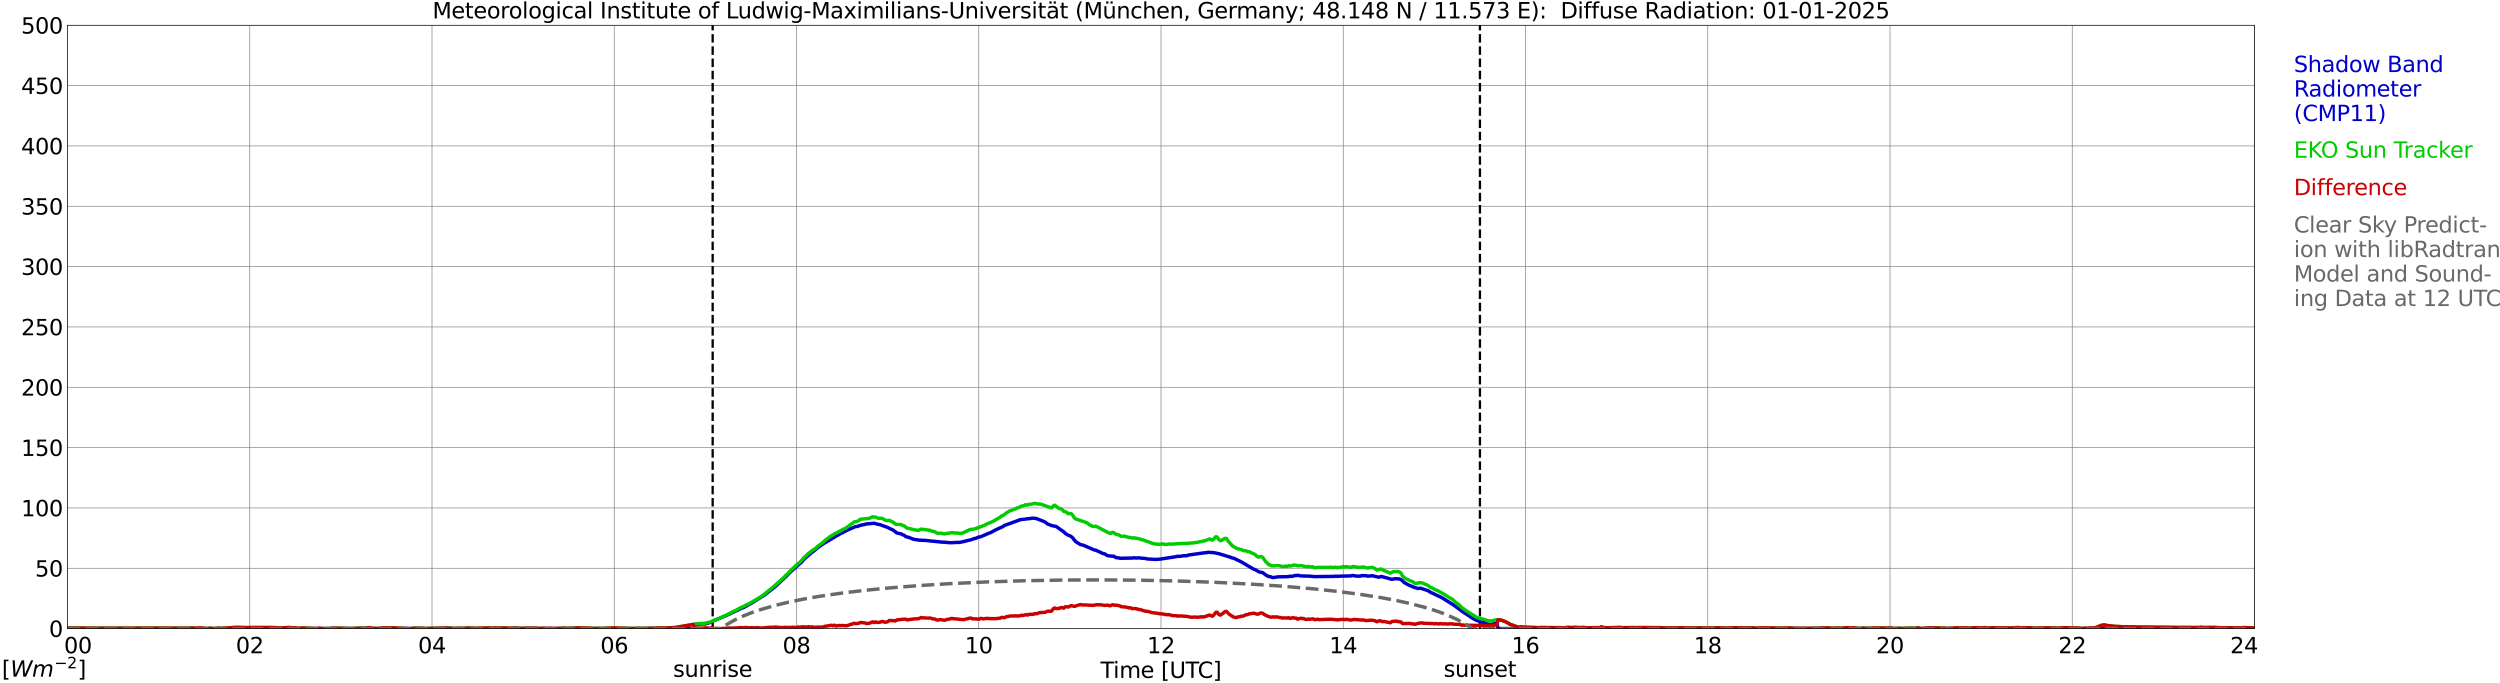 <?xml version="1.0" encoding="utf-8" standalone="no"?>
<!DOCTYPE svg PUBLIC "-//W3C//DTD SVG 1.1//EN"
  "http://www.w3.org/Graphics/SVG/1.1/DTD/svg11.dtd">
<svg xmlns:xlink="http://www.w3.org/1999/xlink" width="1085.4pt" height="296.64pt" viewBox="0 0 1085.4 296.64" xmlns="http://www.w3.org/2000/svg" version="1.1">
 <defs>
  <style type="text/css">*{stroke-linejoin: round; stroke-linecap: butt}</style>
 </defs>
 <g id="figure_1">
  <g id="patch_1">
   <path d="M 0 296.64 
L 1085.4 296.64 
L 1085.4 0 
L 0 0 
z
" style="fill: #ffffff"/>
  </g>
  <g id="axes_1">
   <g id="patch_2">
    <path d="M 29.306 272.909 
L 978.814 272.909 
L 978.814 10.976 
L 29.306 10.976 
z
" style="fill: #ffffff"/>
   </g>
   <g id="patch_3">
    <path d="M 978.814 272.909 
L 978.814 272.909 
L 978.814 10.976 
L 978.814 10.976 
z
" clip-path="url(#p00db677101)" style="fill: #d3d3d3; opacity: 0.25; stroke: #d3d3d3; stroke-linejoin: miter"/>
   </g>
   <g id="matplotlib.axis_1">
    <g id="xtick_1">
     <g id="line2d_1">
      <path d="M 29.306 272.909 
L 29.306 10.976 
" clip-path="url(#p00db677101)" style="fill: none; stroke: #808080; stroke-width: 0.3; stroke-linecap: square"/>
     </g>
     <g id="line2d_2"/>
     <g id="text_1">
      <!--    00 -->
      <g transform="translate(18.733 283.627) scale(0.095 -0.095)">
       <defs>
        <path id="DejaVuSans-20" transform="scale(0.016)"/>
        <path id="DejaVuSans-30" d="M 2034 4250 
Q 1547 4250 1301 3770 
Q 1056 3291 1056 2328 
Q 1056 1369 1301 889 
Q 1547 409 2034 409 
Q 2525 409 2770 889 
Q 3016 1369 3016 2328 
Q 3016 3291 2770 3770 
Q 2525 4250 2034 4250 
z
M 2034 4750 
Q 2819 4750 3233 4129 
Q 3647 3509 3647 2328 
Q 3647 1150 3233 529 
Q 2819 -91 2034 -91 
Q 1250 -91 836 529 
Q 422 1150 422 2328 
Q 422 3509 836 4129 
Q 1250 4750 2034 4750 
z
" transform="scale(0.016)"/>
       </defs>
       <use xlink:href="#DejaVuSans-20"/>
       <use xlink:href="#DejaVuSans-20" transform="translate(31.787 0)"/>
       <use xlink:href="#DejaVuSans-20" transform="translate(63.574 0)"/>
       <use xlink:href="#DejaVuSans-30" transform="translate(95.361 0)"/>
       <use xlink:href="#DejaVuSans-30" transform="translate(158.984 0)"/>
      </g>
     </g>
    </g>
    <g id="xtick_2">
     <g id="line2d_3">
      <path d="M 108.431 272.909 
L 108.431 10.976 
" clip-path="url(#p00db677101)" style="fill: none; stroke: #808080; stroke-width: 0.3; stroke-linecap: square"/>
     </g>
     <g id="line2d_4"/>
     <g id="text_2">
      <!-- 02 -->
      <g transform="translate(102.387 283.627) scale(0.095 -0.095)">
       <defs>
        <path id="DejaVuSans-32" d="M 1228 531 
L 3431 531 
L 3431 0 
L 469 0 
L 469 531 
Q 828 903 1448 1529 
Q 2069 2156 2228 2338 
Q 2531 2678 2651 2914 
Q 2772 3150 2772 3378 
Q 2772 3750 2511 3984 
Q 2250 4219 1831 4219 
Q 1534 4219 1204 4116 
Q 875 4013 500 3803 
L 500 4441 
Q 881 4594 1212 4672 
Q 1544 4750 1819 4750 
Q 2544 4750 2975 4387 
Q 3406 4025 3406 3419 
Q 3406 3131 3298 2873 
Q 3191 2616 2906 2266 
Q 2828 2175 2409 1742 
Q 1991 1309 1228 531 
z
" transform="scale(0.016)"/>
       </defs>
       <use xlink:href="#DejaVuSans-30"/>
       <use xlink:href="#DejaVuSans-32" transform="translate(63.623 0)"/>
      </g>
     </g>
    </g>
    <g id="xtick_3">
     <g id="line2d_5">
      <path d="M 187.557 272.909 
L 187.557 10.976 
" clip-path="url(#p00db677101)" style="fill: none; stroke: #808080; stroke-width: 0.3; stroke-linecap: square"/>
     </g>
     <g id="line2d_6"/>
     <g id="text_3">
      <!-- 04 -->
      <g transform="translate(181.513 283.627) scale(0.095 -0.095)">
       <defs>
        <path id="DejaVuSans-34" d="M 2419 4116 
L 825 1625 
L 2419 1625 
L 2419 4116 
z
M 2253 4666 
L 3047 4666 
L 3047 1625 
L 3713 1625 
L 3713 1100 
L 3047 1100 
L 3047 0 
L 2419 0 
L 2419 1100 
L 313 1100 
L 313 1709 
L 2253 4666 
z
" transform="scale(0.016)"/>
       </defs>
       <use xlink:href="#DejaVuSans-30"/>
       <use xlink:href="#DejaVuSans-34" transform="translate(63.623 0)"/>
      </g>
     </g>
    </g>
    <g id="xtick_4">
     <g id="line2d_7">
      <path d="M 266.683 272.909 
L 266.683 10.976 
" clip-path="url(#p00db677101)" style="fill: none; stroke: #808080; stroke-width: 0.3; stroke-linecap: square"/>
     </g>
     <g id="line2d_8"/>
     <g id="text_4">
      <!-- 06 -->
      <g transform="translate(260.638 283.627) scale(0.095 -0.095)">
       <defs>
        <path id="DejaVuSans-36" d="M 2113 2584 
Q 1688 2584 1439 2293 
Q 1191 2003 1191 1497 
Q 1191 994 1439 701 
Q 1688 409 2113 409 
Q 2538 409 2786 701 
Q 3034 994 3034 1497 
Q 3034 2003 2786 2293 
Q 2538 2584 2113 2584 
z
M 3366 4563 
L 3366 3988 
Q 3128 4100 2886 4159 
Q 2644 4219 2406 4219 
Q 1781 4219 1451 3797 
Q 1122 3375 1075 2522 
Q 1259 2794 1537 2939 
Q 1816 3084 2150 3084 
Q 2853 3084 3261 2657 
Q 3669 2231 3669 1497 
Q 3669 778 3244 343 
Q 2819 -91 2113 -91 
Q 1303 -91 875 529 
Q 447 1150 447 2328 
Q 447 3434 972 4092 
Q 1497 4750 2381 4750 
Q 2619 4750 2861 4703 
Q 3103 4656 3366 4563 
z
" transform="scale(0.016)"/>
       </defs>
       <use xlink:href="#DejaVuSans-30"/>
       <use xlink:href="#DejaVuSans-36" transform="translate(63.623 0)"/>
      </g>
     </g>
    </g>
    <g id="xtick_5">
     <g id="line2d_9">
      <path d="M 345.808 272.909 
L 345.808 10.976 
" clip-path="url(#p00db677101)" style="fill: none; stroke: #808080; stroke-width: 0.3; stroke-linecap: square"/>
     </g>
     <g id="line2d_10"/>
     <g id="text_5">
      <!-- 08 -->
      <g transform="translate(339.764 283.627) scale(0.095 -0.095)">
       <defs>
        <path id="DejaVuSans-38" d="M 2034 2216 
Q 1584 2216 1326 1975 
Q 1069 1734 1069 1313 
Q 1069 891 1326 650 
Q 1584 409 2034 409 
Q 2484 409 2743 651 
Q 3003 894 3003 1313 
Q 3003 1734 2745 1975 
Q 2488 2216 2034 2216 
z
M 1403 2484 
Q 997 2584 770 2862 
Q 544 3141 544 3541 
Q 544 4100 942 4425 
Q 1341 4750 2034 4750 
Q 2731 4750 3128 4425 
Q 3525 4100 3525 3541 
Q 3525 3141 3298 2862 
Q 3072 2584 2669 2484 
Q 3125 2378 3379 2068 
Q 3634 1759 3634 1313 
Q 3634 634 3220 271 
Q 2806 -91 2034 -91 
Q 1263 -91 848 271 
Q 434 634 434 1313 
Q 434 1759 690 2068 
Q 947 2378 1403 2484 
z
M 1172 3481 
Q 1172 3119 1398 2916 
Q 1625 2713 2034 2713 
Q 2441 2713 2670 2916 
Q 2900 3119 2900 3481 
Q 2900 3844 2670 4047 
Q 2441 4250 2034 4250 
Q 1625 4250 1398 4047 
Q 1172 3844 1172 3481 
z
" transform="scale(0.016)"/>
       </defs>
       <use xlink:href="#DejaVuSans-30"/>
       <use xlink:href="#DejaVuSans-38" transform="translate(63.623 0)"/>
      </g>
     </g>
    </g>
    <g id="xtick_6">
     <g id="line2d_11">
      <path d="M 424.934 272.909 
L 424.934 10.976 
" clip-path="url(#p00db677101)" style="fill: none; stroke: #808080; stroke-width: 0.3; stroke-linecap: square"/>
     </g>
     <g id="line2d_12"/>
     <g id="text_6">
      <!-- 10 -->
      <g transform="translate(418.89 283.627) scale(0.095 -0.095)">
       <defs>
        <path id="DejaVuSans-31" d="M 794 531 
L 1825 531 
L 1825 4091 
L 703 3866 
L 703 4441 
L 1819 4666 
L 2450 4666 
L 2450 531 
L 3481 531 
L 3481 0 
L 794 0 
L 794 531 
z
" transform="scale(0.016)"/>
       </defs>
       <use xlink:href="#DejaVuSans-31"/>
       <use xlink:href="#DejaVuSans-30" transform="translate(63.623 0)"/>
      </g>
     </g>
    </g>
    <g id="xtick_7">
     <g id="line2d_13">
      <path d="M 504.06 272.909 
L 504.06 10.976 
" clip-path="url(#p00db677101)" style="fill: none; stroke: #808080; stroke-width: 0.3; stroke-linecap: square"/>
     </g>
     <g id="line2d_14"/>
     <g id="text_7">
      <!-- 12 -->
      <g transform="translate(498.015 283.627) scale(0.095 -0.095)">
       <use xlink:href="#DejaVuSans-31"/>
       <use xlink:href="#DejaVuSans-32" transform="translate(63.623 0)"/>
      </g>
     </g>
    </g>
    <g id="xtick_8">
     <g id="line2d_15">
      <path d="M 583.185 272.909 
L 583.185 10.976 
" clip-path="url(#p00db677101)" style="fill: none; stroke: #808080; stroke-width: 0.3; stroke-linecap: square"/>
     </g>
     <g id="line2d_16"/>
     <g id="text_8">
      <!-- 14 -->
      <g transform="translate(577.141 283.627) scale(0.095 -0.095)">
       <use xlink:href="#DejaVuSans-31"/>
       <use xlink:href="#DejaVuSans-34" transform="translate(63.623 0)"/>
      </g>
     </g>
    </g>
    <g id="xtick_9">
     <g id="line2d_17">
      <path d="M 662.311 272.909 
L 662.311 10.976 
" clip-path="url(#p00db677101)" style="fill: none; stroke: #808080; stroke-width: 0.3; stroke-linecap: square"/>
     </g>
     <g id="line2d_18"/>
     <g id="text_9">
      <!-- 16 -->
      <g transform="translate(656.267 283.627) scale(0.095 -0.095)">
       <use xlink:href="#DejaVuSans-31"/>
       <use xlink:href="#DejaVuSans-36" transform="translate(63.623 0)"/>
      </g>
     </g>
    </g>
    <g id="xtick_10">
     <g id="line2d_19">
      <path d="M 741.437 272.909 
L 741.437 10.976 
" clip-path="url(#p00db677101)" style="fill: none; stroke: #808080; stroke-width: 0.3; stroke-linecap: square"/>
     </g>
     <g id="line2d_20"/>
     <g id="text_10">
      <!-- 18 -->
      <g transform="translate(735.392 283.627) scale(0.095 -0.095)">
       <use xlink:href="#DejaVuSans-31"/>
       <use xlink:href="#DejaVuSans-38" transform="translate(63.623 0)"/>
      </g>
     </g>
    </g>
    <g id="xtick_11">
     <g id="line2d_21">
      <path d="M 820.562 272.909 
L 820.562 10.976 
" clip-path="url(#p00db677101)" style="fill: none; stroke: #808080; stroke-width: 0.3; stroke-linecap: square"/>
     </g>
     <g id="line2d_22"/>
     <g id="text_11">
      <!-- 20 -->
      <g transform="translate(814.518 283.627) scale(0.095 -0.095)">
       <use xlink:href="#DejaVuSans-32"/>
       <use xlink:href="#DejaVuSans-30" transform="translate(63.623 0)"/>
      </g>
     </g>
    </g>
    <g id="xtick_12">
     <g id="line2d_23">
      <path d="M 899.688 272.909 
L 899.688 10.976 
" clip-path="url(#p00db677101)" style="fill: none; stroke: #808080; stroke-width: 0.3; stroke-linecap: square"/>
     </g>
     <g id="line2d_24"/>
     <g id="text_12">
      <!-- 22 -->
      <g transform="translate(893.644 283.627) scale(0.095 -0.095)">
       <use xlink:href="#DejaVuSans-32"/>
       <use xlink:href="#DejaVuSans-32" transform="translate(63.623 0)"/>
      </g>
     </g>
    </g>
    <g id="xtick_13">
     <g id="line2d_25">
      <path d="M 978.814 272.909 
L 978.814 10.976 
" clip-path="url(#p00db677101)" style="fill: none; stroke: #808080; stroke-width: 0.3; stroke-linecap: square"/>
     </g>
     <g id="line2d_26"/>
     <g id="text_13">
      <!-- 24    -->
      <g transform="translate(968.241 283.627) scale(0.095 -0.095)">
       <use xlink:href="#DejaVuSans-32"/>
       <use xlink:href="#DejaVuSans-34" transform="translate(63.623 0)"/>
       <use xlink:href="#DejaVuSans-20" transform="translate(127.246 0)"/>
       <use xlink:href="#DejaVuSans-20" transform="translate(159.033 0)"/>
       <use xlink:href="#DejaVuSans-20" transform="translate(190.82 0)"/>
      </g>
     </g>
    </g>
    <g id="text_14">
     <!-- Time [UTC] -->
     <g transform="translate(477.806 294.322) scale(0.095 -0.095)">
      <defs>
       <path id="DejaVuSans-54" d="M -19 4666 
L 3928 4666 
L 3928 4134 
L 2272 4134 
L 2272 0 
L 1638 0 
L 1638 4134 
L -19 4134 
L -19 4666 
z
" transform="scale(0.016)"/>
       <path id="DejaVuSans-69" d="M 603 3500 
L 1178 3500 
L 1178 0 
L 603 0 
L 603 3500 
z
M 603 4863 
L 1178 4863 
L 1178 4134 
L 603 4134 
L 603 4863 
z
" transform="scale(0.016)"/>
       <path id="DejaVuSans-6d" d="M 3328 2828 
Q 3544 3216 3844 3400 
Q 4144 3584 4550 3584 
Q 5097 3584 5394 3201 
Q 5691 2819 5691 2113 
L 5691 0 
L 5113 0 
L 5113 2094 
Q 5113 2597 4934 2840 
Q 4756 3084 4391 3084 
Q 3944 3084 3684 2787 
Q 3425 2491 3425 1978 
L 3425 0 
L 2847 0 
L 2847 2094 
Q 2847 2600 2669 2842 
Q 2491 3084 2119 3084 
Q 1678 3084 1418 2786 
Q 1159 2488 1159 1978 
L 1159 0 
L 581 0 
L 581 3500 
L 1159 3500 
L 1159 2956 
Q 1356 3278 1631 3431 
Q 1906 3584 2284 3584 
Q 2666 3584 2933 3390 
Q 3200 3197 3328 2828 
z
" transform="scale(0.016)"/>
       <path id="DejaVuSans-65" d="M 3597 1894 
L 3597 1613 
L 953 1613 
Q 991 1019 1311 708 
Q 1631 397 2203 397 
Q 2534 397 2845 478 
Q 3156 559 3463 722 
L 3463 178 
Q 3153 47 2828 -22 
Q 2503 -91 2169 -91 
Q 1331 -91 842 396 
Q 353 884 353 1716 
Q 353 2575 817 3079 
Q 1281 3584 2069 3584 
Q 2775 3584 3186 3129 
Q 3597 2675 3597 1894 
z
M 3022 2063 
Q 3016 2534 2758 2815 
Q 2500 3097 2075 3097 
Q 1594 3097 1305 2825 
Q 1016 2553 972 2059 
L 3022 2063 
z
" transform="scale(0.016)"/>
       <path id="DejaVuSans-5b" d="M 550 4863 
L 1875 4863 
L 1875 4416 
L 1125 4416 
L 1125 -397 
L 1875 -397 
L 1875 -844 
L 550 -844 
L 550 4863 
z
" transform="scale(0.016)"/>
       <path id="DejaVuSans-55" d="M 556 4666 
L 1191 4666 
L 1191 1831 
Q 1191 1081 1462 751 
Q 1734 422 2344 422 
Q 2950 422 3222 751 
Q 3494 1081 3494 1831 
L 3494 4666 
L 4128 4666 
L 4128 1753 
Q 4128 841 3676 375 
Q 3225 -91 2344 -91 
Q 1459 -91 1007 375 
Q 556 841 556 1753 
L 556 4666 
z
" transform="scale(0.016)"/>
       <path id="DejaVuSans-43" d="M 4122 4306 
L 4122 3641 
Q 3803 3938 3442 4084 
Q 3081 4231 2675 4231 
Q 1875 4231 1450 3742 
Q 1025 3253 1025 2328 
Q 1025 1406 1450 917 
Q 1875 428 2675 428 
Q 3081 428 3442 575 
Q 3803 722 4122 1019 
L 4122 359 
Q 3791 134 3420 21 
Q 3050 -91 2638 -91 
Q 1578 -91 968 557 
Q 359 1206 359 2328 
Q 359 3453 968 4101 
Q 1578 4750 2638 4750 
Q 3056 4750 3426 4639 
Q 3797 4528 4122 4306 
z
" transform="scale(0.016)"/>
       <path id="DejaVuSans-5d" d="M 1947 4863 
L 1947 -844 
L 622 -844 
L 622 -397 
L 1369 -397 
L 1369 4416 
L 622 4416 
L 622 4863 
L 1947 4863 
z
" transform="scale(0.016)"/>
      </defs>
      <use xlink:href="#DejaVuSans-54"/>
      <use xlink:href="#DejaVuSans-69" transform="translate(57.959 0)"/>
      <use xlink:href="#DejaVuSans-6d" transform="translate(85.742 0)"/>
      <use xlink:href="#DejaVuSans-65" transform="translate(183.154 0)"/>
      <use xlink:href="#DejaVuSans-20" transform="translate(244.678 0)"/>
      <use xlink:href="#DejaVuSans-5b" transform="translate(276.465 0)"/>
      <use xlink:href="#DejaVuSans-55" transform="translate(315.479 0)"/>
      <use xlink:href="#DejaVuSans-54" transform="translate(388.672 0)"/>
      <use xlink:href="#DejaVuSans-43" transform="translate(443.881 0)"/>
      <use xlink:href="#DejaVuSans-5d" transform="translate(513.705 0)"/>
     </g>
    </g>
   </g>
   <g id="matplotlib.axis_2">
    <g id="ytick_1">
     <g id="line2d_27">
      <path d="M 29.306 272.909 
L 978.814 272.909 
" clip-path="url(#p00db677101)" style="fill: none; stroke: #808080; stroke-width: 0.3; stroke-linecap: square"/>
     </g>
     <g id="line2d_28"/>
     <g id="text_15">
      <!-- 0 -->
      <g transform="translate(21.261 276.518) scale(0.095 -0.095)">
       <use xlink:href="#DejaVuSans-30"/>
      </g>
     </g>
    </g>
    <g id="ytick_2">
     <g id="line2d_29">
      <path d="M 29.306 246.715 
L 978.814 246.715 
" clip-path="url(#p00db677101)" style="fill: none; stroke: #808080; stroke-width: 0.3; stroke-linecap: square"/>
     </g>
     <g id="line2d_30"/>
     <g id="text_16">
      <!-- 50 -->
      <g transform="translate(15.217 250.325) scale(0.095 -0.095)">
       <defs>
        <path id="DejaVuSans-35" d="M 691 4666 
L 3169 4666 
L 3169 4134 
L 1269 4134 
L 1269 2991 
Q 1406 3038 1543 3061 
Q 1681 3084 1819 3084 
Q 2600 3084 3056 2656 
Q 3513 2228 3513 1497 
Q 3513 744 3044 326 
Q 2575 -91 1722 -91 
Q 1428 -91 1123 -41 
Q 819 9 494 109 
L 494 744 
Q 775 591 1075 516 
Q 1375 441 1709 441 
Q 2250 441 2565 725 
Q 2881 1009 2881 1497 
Q 2881 1984 2565 2268 
Q 2250 2553 1709 2553 
Q 1456 2553 1204 2497 
Q 953 2441 691 2322 
L 691 4666 
z
" transform="scale(0.016)"/>
       </defs>
       <use xlink:href="#DejaVuSans-35"/>
       <use xlink:href="#DejaVuSans-30" transform="translate(63.623 0)"/>
      </g>
     </g>
    </g>
    <g id="ytick_3">
     <g id="line2d_31">
      <path d="M 29.306 220.522 
L 978.814 220.522 
" clip-path="url(#p00db677101)" style="fill: none; stroke: #808080; stroke-width: 0.3; stroke-linecap: square"/>
     </g>
     <g id="line2d_32"/>
     <g id="text_17">
      <!-- 100 -->
      <g transform="translate(9.173 224.131) scale(0.095 -0.095)">
       <use xlink:href="#DejaVuSans-31"/>
       <use xlink:href="#DejaVuSans-30" transform="translate(63.623 0)"/>
       <use xlink:href="#DejaVuSans-30" transform="translate(127.246 0)"/>
      </g>
     </g>
    </g>
    <g id="ytick_4">
     <g id="line2d_33">
      <path d="M 29.306 194.329 
L 978.814 194.329 
" clip-path="url(#p00db677101)" style="fill: none; stroke: #808080; stroke-width: 0.3; stroke-linecap: square"/>
     </g>
     <g id="line2d_34"/>
     <g id="text_18">
      <!-- 150 -->
      <g transform="translate(9.173 197.938) scale(0.095 -0.095)">
       <use xlink:href="#DejaVuSans-31"/>
       <use xlink:href="#DejaVuSans-35" transform="translate(63.623 0)"/>
       <use xlink:href="#DejaVuSans-30" transform="translate(127.246 0)"/>
      </g>
     </g>
    </g>
    <g id="ytick_5">
     <g id="line2d_35">
      <path d="M 29.306 168.136 
L 978.814 168.136 
" clip-path="url(#p00db677101)" style="fill: none; stroke: #808080; stroke-width: 0.3; stroke-linecap: square"/>
     </g>
     <g id="line2d_36"/>
     <g id="text_19">
      <!-- 200 -->
      <g transform="translate(9.173 171.745) scale(0.095 -0.095)">
       <use xlink:href="#DejaVuSans-32"/>
       <use xlink:href="#DejaVuSans-30" transform="translate(63.623 0)"/>
       <use xlink:href="#DejaVuSans-30" transform="translate(127.246 0)"/>
      </g>
     </g>
    </g>
    <g id="ytick_6">
     <g id="line2d_37">
      <path d="M 29.306 141.942 
L 978.814 141.942 
" clip-path="url(#p00db677101)" style="fill: none; stroke: #808080; stroke-width: 0.3; stroke-linecap: square"/>
     </g>
     <g id="line2d_38"/>
     <g id="text_20">
      <!-- 250 -->
      <g transform="translate(9.173 145.551) scale(0.095 -0.095)">
       <use xlink:href="#DejaVuSans-32"/>
       <use xlink:href="#DejaVuSans-35" transform="translate(63.623 0)"/>
       <use xlink:href="#DejaVuSans-30" transform="translate(127.246 0)"/>
      </g>
     </g>
    </g>
    <g id="ytick_7">
     <g id="line2d_39">
      <path d="M 29.306 115.749 
L 978.814 115.749 
" clip-path="url(#p00db677101)" style="fill: none; stroke: #808080; stroke-width: 0.3; stroke-linecap: square"/>
     </g>
     <g id="line2d_40"/>
     <g id="text_21">
      <!-- 300 -->
      <g transform="translate(9.173 119.358) scale(0.095 -0.095)">
       <defs>
        <path id="DejaVuSans-33" d="M 2597 2516 
Q 3050 2419 3304 2112 
Q 3559 1806 3559 1356 
Q 3559 666 3084 287 
Q 2609 -91 1734 -91 
Q 1441 -91 1130 -33 
Q 819 25 488 141 
L 488 750 
Q 750 597 1062 519 
Q 1375 441 1716 441 
Q 2309 441 2620 675 
Q 2931 909 2931 1356 
Q 2931 1769 2642 2001 
Q 2353 2234 1838 2234 
L 1294 2234 
L 1294 2753 
L 1863 2753 
Q 2328 2753 2575 2939 
Q 2822 3125 2822 3475 
Q 2822 3834 2567 4026 
Q 2313 4219 1838 4219 
Q 1578 4219 1281 4162 
Q 984 4106 628 3988 
L 628 4550 
Q 988 4650 1302 4700 
Q 1616 4750 1894 4750 
Q 2613 4750 3031 4423 
Q 3450 4097 3450 3541 
Q 3450 3153 3228 2886 
Q 3006 2619 2597 2516 
z
" transform="scale(0.016)"/>
       </defs>
       <use xlink:href="#DejaVuSans-33"/>
       <use xlink:href="#DejaVuSans-30" transform="translate(63.623 0)"/>
       <use xlink:href="#DejaVuSans-30" transform="translate(127.246 0)"/>
      </g>
     </g>
    </g>
    <g id="ytick_8">
     <g id="line2d_41">
      <path d="M 29.306 89.556 
L 978.814 89.556 
" clip-path="url(#p00db677101)" style="fill: none; stroke: #808080; stroke-width: 0.3; stroke-linecap: square"/>
     </g>
     <g id="line2d_42"/>
     <g id="text_22">
      <!-- 350 -->
      <g transform="translate(9.173 93.165) scale(0.095 -0.095)">
       <use xlink:href="#DejaVuSans-33"/>
       <use xlink:href="#DejaVuSans-35" transform="translate(63.623 0)"/>
       <use xlink:href="#DejaVuSans-30" transform="translate(127.246 0)"/>
      </g>
     </g>
    </g>
    <g id="ytick_9">
     <g id="line2d_43">
      <path d="M 29.306 63.362 
L 978.814 63.362 
" clip-path="url(#p00db677101)" style="fill: none; stroke: #808080; stroke-width: 0.3; stroke-linecap: square"/>
     </g>
     <g id="line2d_44"/>
     <g id="text_23">
      <!-- 400 -->
      <g transform="translate(9.173 66.972) scale(0.095 -0.095)">
       <use xlink:href="#DejaVuSans-34"/>
       <use xlink:href="#DejaVuSans-30" transform="translate(63.623 0)"/>
       <use xlink:href="#DejaVuSans-30" transform="translate(127.246 0)"/>
      </g>
     </g>
    </g>
    <g id="ytick_10">
     <g id="line2d_45">
      <path d="M 29.306 37.169 
L 978.814 37.169 
" clip-path="url(#p00db677101)" style="fill: none; stroke: #808080; stroke-width: 0.3; stroke-linecap: square"/>
     </g>
     <g id="line2d_46"/>
     <g id="text_24">
      <!-- 450 -->
      <g transform="translate(9.173 40.778) scale(0.095 -0.095)">
       <use xlink:href="#DejaVuSans-34"/>
       <use xlink:href="#DejaVuSans-35" transform="translate(63.623 0)"/>
       <use xlink:href="#DejaVuSans-30" transform="translate(127.246 0)"/>
      </g>
     </g>
    </g>
    <g id="ytick_11">
     <g id="line2d_47">
      <path d="M 29.306 10.976 
L 978.814 10.976 
" clip-path="url(#p00db677101)" style="fill: none; stroke: #808080; stroke-width: 0.3; stroke-linecap: square"/>
     </g>
     <g id="line2d_48"/>
     <g id="text_25">
      <!-- 500 -->
      <g transform="translate(9.173 14.585) scale(0.095 -0.095)">
       <use xlink:href="#DejaVuSans-35"/>
       <use xlink:href="#DejaVuSans-30" transform="translate(63.623 0)"/>
       <use xlink:href="#DejaVuSans-30" transform="translate(127.246 0)"/>
      </g>
     </g>
    </g>
   </g>
   <g id="line2d_49">
    <path d="M 309.411 272.909 
L 309.411 10.976 
" clip-path="url(#p00db677101)" style="fill: none; stroke-dasharray: 3.7,1.6; stroke-dashoffset: 0; stroke: #000000"/>
   </g>
   <g id="line2d_50">
    <path d="M 642.53 272.909 
L 642.53 10.976 
" clip-path="url(#p00db677101)" style="fill: none; stroke-dasharray: 3.7,1.6; stroke-dashoffset: 0; stroke: #000000"/>
   </g>
   <g id="line2d_51">
    <path d="M 29.306 272.909 
L 300.971 272.909 
L 301.63 271.096 
L 303.608 270.997 
L 304.927 270.897 
L 306.246 270.897 
L 308.883 270.09 
L 310.202 269.284 
L 311.521 268.781 
L 313.499 267.974 
L 314.818 267.471 
L 321.411 264.349 
L 322.071 263.945 
L 322.73 263.846 
L 324.708 262.735 
L 326.027 262.028 
L 331.961 258.303 
L 336.577 254.678 
L 341.193 250.346 
L 343.171 248.329 
L 347.127 244.803 
L 347.787 244.3 
L 349.105 242.786 
L 352.402 239.869 
L 353.062 239.465 
L 355.04 237.752 
L 356.359 236.846 
L 357.677 235.94 
L 363.612 232.414 
L 364.271 232.11 
L 364.93 231.607 
L 365.59 231.403 
L 367.568 230.298 
L 371.524 228.584 
L 372.184 228.584 
L 373.502 228.082 
L 375.481 227.678 
L 376.14 227.474 
L 377.459 227.374 
L 379.437 227.175 
L 381.415 227.678 
L 382.074 227.778 
L 383.393 228.281 
L 385.371 228.988 
L 386.69 229.69 
L 387.349 229.894 
L 388.668 230.8 
L 389.328 231.403 
L 391.306 231.806 
L 391.965 232.21 
L 392.624 232.414 
L 393.284 233.016 
L 394.603 233.32 
L 396.581 234.122 
L 399.218 234.525 
L 401.856 234.63 
L 404.493 234.928 
L 405.812 235.033 
L 408.45 235.332 
L 410.428 235.431 
L 412.406 235.636 
L 415.043 235.536 
L 415.703 235.431 
L 416.362 235.536 
L 418.34 235.133 
L 420.318 234.63 
L 421.637 234.326 
L 422.956 233.823 
L 423.615 233.724 
L 424.934 233.116 
L 425.593 233.116 
L 429.55 231.403 
L 430.209 231.204 
L 432.187 230.093 
L 435.484 228.584 
L 436.144 228.082 
L 438.781 227.175 
L 440.1 226.667 
L 442.078 225.965 
L 442.737 225.661 
L 446.694 225.158 
L 447.353 225.158 
L 448.012 224.954 
L 449.331 225.059 
L 449.991 225.158 
L 451.309 225.661 
L 452.628 226.164 
L 453.947 226.772 
L 454.606 227.374 
L 456.584 228.181 
L 458.563 228.584 
L 460.541 229.994 
L 461.859 230.9 
L 462.519 231.607 
L 463.838 232.414 
L 464.497 232.613 
L 465.156 233.016 
L 465.816 233.619 
L 466.475 234.525 
L 467.134 235.232 
L 469.113 236.442 
L 470.431 236.741 
L 475.047 238.758 
L 475.706 238.857 
L 479.003 240.371 
L 479.663 240.471 
L 480.322 240.974 
L 480.981 241.278 
L 482.96 241.477 
L 483.619 241.477 
L 484.278 241.98 
L 484.938 242.184 
L 485.597 242.184 
L 486.256 242.383 
L 491.532 242.284 
L 492.191 242.184 
L 493.51 242.284 
L 494.169 242.184 
L 496.147 242.383 
L 497.466 242.488 
L 498.125 242.687 
L 500.103 242.786 
L 501.422 242.891 
L 503.4 242.786 
L 510.654 241.681 
L 511.313 241.477 
L 511.972 241.582 
L 513.95 241.278 
L 515.269 241.278 
L 515.929 240.974 
L 523.182 239.968 
L 523.841 239.968 
L 524.501 239.764 
L 525.819 239.869 
L 527.138 239.968 
L 529.116 240.371 
L 534.391 241.98 
L 535.051 242.284 
L 535.71 242.383 
L 539.007 243.997 
L 544.282 247.119 
L 544.941 247.323 
L 546.919 248.429 
L 547.579 248.429 
L 548.238 248.633 
L 549.557 249.639 
L 550.876 250.346 
L 551.535 250.346 
L 552.195 250.644 
L 552.854 250.749 
L 554.832 250.445 
L 559.448 250.346 
L 560.107 250.142 
L 560.766 250.241 
L 561.426 250.142 
L 562.085 249.838 
L 562.745 249.943 
L 563.404 249.738 
L 564.723 250.042 
L 568.679 250.142 
L 570.657 250.346 
L 579.229 250.241 
L 579.889 250.142 
L 580.548 250.241 
L 581.867 250.142 
L 586.482 250.042 
L 587.142 249.838 
L 589.12 250.142 
L 590.439 250.142 
L 591.098 249.943 
L 593.076 249.943 
L 593.736 250.142 
L 595.054 250.042 
L 595.714 249.943 
L 597.032 250.241 
L 598.351 250.545 
L 599.011 250.545 
L 599.67 250.241 
L 603.626 251.352 
L 604.286 251.551 
L 605.604 251.252 
L 607.582 251.352 
L 608.242 251.656 
L 608.901 252.158 
L 609.561 252.86 
L 611.539 253.971 
L 614.176 255.076 
L 615.495 255.48 
L 616.814 255.38 
L 620.111 256.491 
L 620.77 256.994 
L 626.045 259.514 
L 631.32 262.835 
L 635.276 265.758 
L 637.914 267.471 
L 639.233 268.377 
L 640.552 269.085 
L 642.53 269.886 
L 643.848 270.19 
L 645.167 270.494 
L 645.827 270.897 
L 646.486 271.096 
L 647.805 270.997 
L 649.783 270.494 
L 650.442 272.909 
L 978.154 272.909 
L 978.154 272.909 
" clip-path="url(#p00db677101)" style="fill: none; stroke: #0000cc; stroke-width: 1.5; stroke-linecap: square"/>
   </g>
   <g id="line2d_52">
    <path d="M 28.646 272.691 
L 33.921 272.692 
L 37.218 272.733 
L 39.197 272.73 
L 40.515 272.704 
L 41.834 272.758 
L 43.153 272.738 
L 57.659 272.743 
L 58.978 272.738 
L 60.956 272.697 
L 64.253 272.716 
L 65.572 272.709 
L 70.187 272.695 
L 79.419 272.747 
L 81.397 272.724 
L 82.716 272.696 
L 83.375 272.647 
L 84.694 272.753 
L 86.013 272.64 
L 86.672 272.561 
L 89.969 272.91 
L 91.288 272.727 
L 92.606 272.939 
L 93.266 272.95 
L 95.244 272.721 
L 96.563 272.835 
L 97.222 272.681 
L 98.541 272.709 
L 99.86 272.537 
L 102.497 272.391 
L 106.453 272.468 
L 117.663 272.432 
L 118.982 272.508 
L 119.641 272.461 
L 120.3 272.607 
L 122.938 272.591 
L 125.575 272.425 
L 126.235 272.549 
L 128.213 272.534 
L 128.872 272.724 
L 130.191 272.745 
L 131.51 272.651 
L 137.444 272.935 
L 138.763 273.149 
L 139.422 272.919 
L 140.741 272.943 
L 146.676 272.755 
L 147.994 272.767 
L 149.313 272.77 
L 149.972 272.854 
L 150.632 272.817 
L 151.951 272.966 
L 153.269 272.811 
L 153.929 272.925 
L 155.247 272.729 
L 159.204 272.69 
L 160.523 272.48 
L 161.841 272.813 
L 164.479 272.864 
L 165.798 272.612 
L 167.776 272.552 
L 169.094 272.697 
L 170.413 272.549 
L 172.391 272.687 
L 176.348 272.904 
L 177.007 273.057 
L 178.985 272.896 
L 179.645 272.716 
L 183.601 272.758 
L 184.26 272.899 
L 193.492 272.657 
L 196.129 272.767 
L 196.788 272.866 
L 200.085 272.746 
L 200.745 272.804 
L 202.723 272.713 
L 205.36 272.704 
L 206.02 272.836 
L 207.998 272.723 
L 211.295 272.674 
L 212.614 272.628 
L 213.932 272.743 
L 214.592 272.627 
L 218.548 272.693 
L 219.867 272.642 
L 221.186 272.759 
L 223.823 272.638 
L 225.142 272.78 
L 227.12 272.838 
L 229.098 272.698 
L 231.736 272.75 
L 232.395 272.69 
L 234.373 272.9 
L 235.033 273.108 
L 237.011 273.055 
L 237.67 272.91 
L 238.329 273.074 
L 238.989 273.098 
L 240.308 272.927 
L 240.967 273.061 
L 242.286 272.813 
L 243.604 272.854 
L 244.264 272.669 
L 246.242 272.806 
L 251.517 272.61 
L 253.495 272.652 
L 257.451 272.827 
L 258.111 272.894 
L 260.089 272.802 
L 261.408 272.92 
L 262.726 272.778 
L 266.023 272.629 
L 271.298 272.785 
L 274.595 272.88 
L 277.233 272.795 
L 278.552 272.861 
L 281.849 272.792 
L 283.167 272.786 
L 286.464 272.61 
L 289.761 272.655 
L 292.399 272.47 
L 293.058 272.474 
L 302.949 270.79 
L 304.267 270.731 
L 306.246 270.573 
L 308.224 270.081 
L 309.543 269.564 
L 312.18 268.555 
L 314.818 267.342 
L 317.455 265.956 
L 320.752 264.309 
L 321.411 263.891 
L 323.39 263.003 
L 324.049 262.56 
L 324.708 262.409 
L 329.983 259.33 
L 331.961 257.89 
L 335.918 254.641 
L 337.236 253.465 
L 340.533 250.511 
L 341.193 249.775 
L 341.852 249.23 
L 343.83 247.127 
L 345.808 245.329 
L 346.468 244.7 
L 347.127 244.251 
L 347.787 243.596 
L 349.105 241.999 
L 349.765 241.541 
L 351.083 240.147 
L 351.743 239.759 
L 352.402 239.125 
L 353.721 238.368 
L 355.04 237.163 
L 357.018 235.73 
L 358.337 234.505 
L 360.974 232.554 
L 361.634 232.302 
L 362.293 231.72 
L 362.952 231.509 
L 366.249 229.711 
L 366.909 229.487 
L 368.227 228.58 
L 369.546 227.533 
L 370.206 227.179 
L 370.865 226.575 
L 372.184 226.376 
L 372.843 225.978 
L 373.502 225.425 
L 377.459 225.054 
L 378.777 224.352 
L 379.437 224.529 
L 380.096 224.455 
L 380.756 224.822 
L 381.415 225.027 
L 382.734 225.013 
L 383.393 225.239 
L 384.053 225.738 
L 385.371 226.058 
L 386.031 225.873 
L 388.009 226.866 
L 388.668 227.515 
L 389.328 227.664 
L 390.646 227.69 
L 391.306 227.789 
L 391.965 228.154 
L 392.624 228.299 
L 393.284 228.915 
L 393.943 229.376 
L 394.603 229.386 
L 396.581 229.928 
L 398.559 230.253 
L 399.218 230.068 
L 399.878 229.712 
L 403.834 230.244 
L 404.493 230.577 
L 405.812 230.864 
L 407.131 231.59 
L 408.45 231.439 
L 409.768 231.797 
L 410.428 231.747 
L 411.087 231.546 
L 412.406 231.44 
L 413.065 231.231 
L 415.043 231.448 
L 415.703 231.42 
L 417.022 231.616 
L 417.681 231.508 
L 419 230.922 
L 420.978 229.984 
L 421.637 229.796 
L 422.297 229.802 
L 423.615 229.496 
L 427.572 227.985 
L 428.89 227.278 
L 430.869 226.508 
L 434.165 224.595 
L 434.825 224.008 
L 435.484 223.774 
L 436.144 223.355 
L 436.803 222.761 
L 437.462 222.417 
L 438.122 221.931 
L 440.759 220.969 
L 441.419 220.591 
L 442.078 220.433 
L 442.737 220.159 
L 443.397 219.763 
L 444.056 219.655 
L 444.716 219.427 
L 445.375 219.081 
L 446.034 219.321 
L 446.694 218.968 
L 447.353 218.972 
L 449.331 218.529 
L 449.991 218.741 
L 451.969 218.913 
L 456.584 220.549 
L 457.244 219.706 
L 457.903 219.319 
L 459.222 220.356 
L 459.881 220.835 
L 460.541 220.862 
L 461.2 221.281 
L 461.859 222.039 
L 462.519 222.123 
L 463.178 222.533 
L 463.838 223.077 
L 464.497 222.883 
L 465.156 223.039 
L 465.816 223.824 
L 466.475 224.911 
L 467.134 225.337 
L 469.113 226.012 
L 471.091 226.68 
L 471.75 226.884 
L 473.069 227.855 
L 474.388 228.517 
L 475.047 228.563 
L 475.706 228.432 
L 477.685 229.408 
L 479.003 230.166 
L 479.663 230.418 
L 480.322 230.847 
L 480.981 231.084 
L 481.641 231.481 
L 482.3 231.595 
L 482.96 231.113 
L 483.619 231.282 
L 484.278 231.856 
L 485.597 232.188 
L 486.916 232.899 
L 488.235 232.748 
L 488.894 233.059 
L 489.553 233.119 
L 490.213 233.398 
L 490.872 233.34 
L 491.532 233.647 
L 492.191 233.464 
L 494.828 233.973 
L 495.488 234.268 
L 496.147 234.362 
L 498.125 235.143 
L 498.785 235.293 
L 500.103 235.856 
L 501.422 236.174 
L 503.4 236.351 
L 504.719 236.126 
L 506.038 236.384 
L 506.697 236.364 
L 507.357 236.188 
L 508.016 236.167 
L 508.675 236.27 
L 510.654 236.084 
L 512.632 235.992 
L 514.61 235.906 
L 515.269 235.972 
L 515.929 235.835 
L 517.907 235.711 
L 519.226 235.544 
L 521.204 235.184 
L 523.182 234.755 
L 525.16 233.974 
L 525.819 234.335 
L 526.479 234.474 
L 527.138 233.871 
L 527.797 233.053 
L 528.457 233.158 
L 529.116 234.188 
L 529.776 234.727 
L 530.435 234.566 
L 531.754 233.75 
L 532.413 233.78 
L 533.073 234.764 
L 535.051 236.979 
L 537.029 238.166 
L 537.688 238.276 
L 538.348 238.523 
L 539.007 238.603 
L 539.666 238.98 
L 540.326 239.13 
L 540.985 239.15 
L 541.644 239.479 
L 542.304 239.527 
L 544.941 240.756 
L 545.601 241.456 
L 546.26 241.866 
L 547.579 241.631 
L 548.238 242 
L 549.557 243.898 
L 550.876 245.135 
L 551.535 245.348 
L 552.195 245.7 
L 552.854 245.614 
L 553.513 245.691 
L 554.173 245.539 
L 555.491 245.617 
L 556.81 246.005 
L 558.129 245.803 
L 558.788 245.991 
L 559.448 245.596 
L 560.107 245.746 
L 560.766 245.646 
L 561.426 245.35 
L 562.745 245.355 
L 563.404 245.677 
L 564.723 245.547 
L 567.36 246.079 
L 568.02 245.882 
L 568.679 246.12 
L 569.998 246.073 
L 570.657 246.426 
L 571.317 246.458 
L 571.976 246.325 
L 576.592 246.341 
L 577.91 246.282 
L 578.57 246.412 
L 579.889 246.248 
L 580.548 246.475 
L 581.867 246.271 
L 582.526 246.225 
L 583.185 245.99 
L 583.845 246.166 
L 584.504 245.994 
L 586.482 246.366 
L 587.142 246.034 
L 587.801 245.97 
L 589.779 246.343 
L 591.098 246.269 
L 591.757 246.151 
L 593.736 246.605 
L 595.714 246.3 
L 597.032 246.867 
L 597.692 247.471 
L 598.351 247.38 
L 599.011 247.095 
L 599.67 247.07 
L 600.329 247.439 
L 601.648 247.994 
L 602.967 248.585 
L 603.626 248.835 
L 604.945 248.169 
L 606.923 248.1 
L 607.582 248.326 
L 608.242 248.76 
L 608.901 250.001 
L 609.561 250.712 
L 610.22 251.178 
L 613.517 252.675 
L 614.176 253.242 
L 615.495 253.183 
L 616.154 253.005 
L 616.814 252.98 
L 617.473 253.104 
L 620.111 254.246 
L 620.77 254.835 
L 622.089 255.415 
L 622.748 255.873 
L 624.067 256.374 
L 626.705 257.854 
L 628.023 258.674 
L 629.342 259.534 
L 630.001 259.842 
L 630.661 260.281 
L 631.98 261.495 
L 633.958 263.008 
L 634.617 263.811 
L 635.276 264.195 
L 636.595 265.186 
L 641.211 268.085 
L 642.53 268.519 
L 644.508 268.955 
L 645.827 269.467 
L 646.486 269.614 
L 647.805 269.544 
L 649.783 269.031 
L 651.102 269.083 
L 652.42 269.462 
L 653.739 269.972 
L 655.717 271.081 
L 659.014 272.255 
L 659.674 272.313 
L 660.333 272.141 
L 660.992 272.277 
L 666.927 272.464 
L 667.586 272.523 
L 668.905 272.442 
L 679.455 272.537 
L 680.774 272.375 
L 682.092 272.472 
L 684.071 272.376 
L 685.389 272.476 
L 686.708 272.468 
L 687.368 272.42 
L 688.686 272.531 
L 694.621 272.507 
L 695.28 272.123 
L 695.939 272.451 
L 697.918 272.555 
L 703.193 272.415 
L 704.511 272.524 
L 709.786 272.467 
L 710.446 272.554 
L 711.105 272.471 
L 713.083 272.475 
L 720.996 272.506 
L 722.315 272.633 
L 722.974 272.65 
L 723.633 272.554 
L 724.952 272.593 
L 740.118 272.62 
L 740.777 272.682 
L 742.096 272.585 
L 743.415 272.697 
L 744.074 272.618 
L 745.393 272.587 
L 750.009 272.661 
L 751.987 272.57 
L 753.306 272.572 
L 753.965 272.537 
L 754.624 272.684 
L 755.943 272.498 
L 757.921 272.648 
L 759.24 272.522 
L 759.899 272.623 
L 761.218 272.599 
L 761.878 272.719 
L 763.196 272.69 
L 764.515 272.538 
L 765.834 272.569 
L 769.79 272.649 
L 771.109 272.63 
L 771.768 272.729 
L 773.746 272.682 
L 774.406 272.78 
L 775.065 272.64 
L 776.384 272.639 
L 777.043 272.608 
L 777.703 272.731 
L 781 272.812 
L 781.659 273.065 
L 782.978 272.839 
L 784.296 272.956 
L 784.956 273.061 
L 786.934 272.757 
L 787.593 272.695 
L 788.253 272.833 
L 791.55 272.576 
L 792.209 272.65 
L 792.868 272.569 
L 796.165 272.8 
L 796.825 272.661 
L 798.803 272.692 
L 799.462 272.754 
L 800.781 272.602 
L 802.1 272.505 
L 803.419 272.67 
L 804.737 272.524 
L 806.056 272.761 
L 807.375 272.867 
L 808.034 272.839 
L 808.694 272.689 
L 810.012 272.821 
L 811.99 272.725 
L 812.65 272.818 
L 813.309 272.624 
L 818.584 272.693 
L 819.903 272.666 
L 821.222 272.619 
L 821.881 272.86 
L 822.541 272.921 
L 823.2 272.789 
L 823.859 272.857 
L 824.519 272.753 
L 825.178 272.952 
L 825.837 272.843 
L 826.497 272.891 
L 827.816 272.676 
L 829.134 272.699 
L 829.794 272.645 
L 831.112 272.822 
L 831.772 272.793 
L 832.431 272.621 
L 833.091 272.652 
L 833.75 272.877 
L 834.409 272.975 
L 835.728 272.765 
L 837.706 272.549 
L 842.322 272.621 
L 842.981 272.74 
L 844.3 272.639 
L 844.959 272.852 
L 850.235 272.57 
L 852.213 272.642 
L 852.872 272.518 
L 854.85 272.657 
L 855.51 272.739 
L 856.828 272.537 
L 860.785 272.563 
L 861.444 272.482 
L 863.422 272.684 
L 866.06 272.519 
L 868.697 272.588 
L 870.675 272.587 
L 871.994 272.625 
L 872.653 272.739 
L 873.972 272.573 
L 875.95 272.455 
L 877.929 272.592 
L 878.588 272.509 
L 884.522 272.71 
L 885.182 272.582 
L 886.5 272.657 
L 887.819 272.604 
L 892.435 272.652 
L 893.094 272.772 
L 894.413 272.616 
L 895.072 272.533 
L 896.391 272.549 
L 902.985 272.688 
L 903.644 272.879 
L 904.304 272.88 
L 904.963 272.739 
L 906.282 272.798 
L 906.941 272.664 
L 908.26 272.61 
L 909.579 272.535 
L 910.238 272.378 
L 912.216 271.531 
L 913.535 271.306 
L 914.854 271.57 
L 918.151 271.95 
L 920.788 272.044 
L 921.448 272.124 
L 922.766 272.111 
L 923.426 272.076 
L 924.085 272.156 
L 926.063 272.132 
L 927.382 272.235 
L 947.163 272.427 
L 948.482 272.42 
L 949.801 272.409 
L 953.098 272.467 
L 953.757 272.396 
L 954.417 272.481 
L 955.735 272.337 
L 956.395 272.443 
L 961.67 272.408 
L 964.307 272.559 
L 966.945 272.512 
L 968.264 272.622 
L 968.923 272.527 
L 969.582 272.683 
L 970.242 272.556 
L 972.879 272.53 
L 974.857 272.48 
L 978.154 272.629 
L 978.154 272.629 
" clip-path="url(#p00db677101)" style="fill: none; stroke: #00cc00; stroke-width: 1.5; stroke-linecap: square"/>
   </g>
   <g id="line2d_53">
    <path d="M 29.306 272.705 
L 35.9 272.685 
L 39.197 272.73 
L 40.515 272.704 
L 41.834 272.758 
L 43.153 272.738 
L 57.659 272.743 
L 58.978 272.738 
L 60.956 272.697 
L 64.253 272.716 
L 65.572 272.709 
L 70.187 272.695 
L 79.419 272.747 
L 81.397 272.724 
L 82.716 272.696 
L 83.375 272.647 
L 84.694 272.753 
L 86.013 272.64 
L 86.672 272.561 
L 89.969 272.907 
L 91.288 272.727 
L 91.947 272.88 
L 93.925 272.845 
L 94.584 272.693 
L 96.563 272.835 
L 97.222 272.681 
L 98.541 272.709 
L 99.86 272.537 
L 102.497 272.391 
L 106.453 272.468 
L 117.663 272.432 
L 118.982 272.508 
L 119.641 272.461 
L 120.3 272.607 
L 122.938 272.591 
L 125.575 272.425 
L 126.235 272.549 
L 128.213 272.534 
L 128.872 272.724 
L 130.191 272.745 
L 131.51 272.651 
L 137.444 272.882 
L 138.763 272.669 
L 139.422 272.899 
L 140.741 272.875 
L 142.719 272.899 
L 144.038 272.761 
L 144.697 272.648 
L 147.335 272.799 
L 149.313 272.77 
L 149.972 272.854 
L 151.951 272.851 
L 154.588 272.815 
L 155.907 272.738 
L 157.226 272.715 
L 157.885 272.816 
L 160.523 272.48 
L 161.841 272.813 
L 164.479 272.864 
L 165.798 272.612 
L 167.776 272.552 
L 169.094 272.697 
L 170.413 272.549 
L 172.391 272.687 
L 178.985 272.896 
L 179.645 272.716 
L 183.601 272.758 
L 184.26 272.899 
L 193.492 272.657 
L 196.129 272.767 
L 196.788 272.866 
L 200.085 272.746 
L 200.745 272.804 
L 202.723 272.713 
L 205.36 272.704 
L 206.02 272.836 
L 207.998 272.723 
L 211.295 272.674 
L 212.614 272.628 
L 213.932 272.743 
L 214.592 272.627 
L 218.548 272.693 
L 219.867 272.642 
L 221.186 272.759 
L 223.823 272.638 
L 225.142 272.78 
L 227.12 272.838 
L 229.098 272.698 
L 231.736 272.75 
L 232.395 272.69 
L 234.373 272.9 
L 235.033 272.709 
L 237.011 272.762 
L 237.67 272.908 
L 238.329 272.744 
L 238.989 272.719 
L 240.308 272.89 
L 240.967 272.756 
L 241.626 272.897 
L 242.286 272.813 
L 243.604 272.854 
L 244.264 272.669 
L 246.242 272.806 
L 251.517 272.61 
L 253.495 272.652 
L 257.451 272.827 
L 258.111 272.894 
L 260.089 272.802 
L 261.408 272.898 
L 262.726 272.778 
L 266.023 272.629 
L 271.298 272.785 
L 274.595 272.88 
L 277.233 272.795 
L 278.552 272.861 
L 281.849 272.792 
L 283.167 272.786 
L 286.464 272.61 
L 289.761 272.655 
L 292.399 272.47 
L 293.058 272.474 
L 300.971 271.083 
L 301.63 272.721 
L 302.289 272.621 
L 303.608 272.716 
L 305.586 272.695 
L 306.246 272.584 
L 308.224 272.7 
L 308.883 272.611 
L 310.202 272.851 
L 311.521 272.87 
L 312.839 272.901 
L 314.818 272.779 
L 316.796 272.658 
L 318.114 272.687 
L 320.752 272.571 
L 321.411 272.451 
L 322.071 272.569 
L 323.39 272.47 
L 324.049 272.429 
L 324.708 272.582 
L 326.027 272.515 
L 328.005 272.577 
L 328.665 272.483 
L 329.983 272.626 
L 330.643 272.688 
L 333.94 272.35 
L 335.918 272.369 
L 336.577 272.228 
L 339.215 272.482 
L 341.193 272.338 
L 341.852 272.5 
L 342.512 272.391 
L 343.171 272.49 
L 343.83 272.31 
L 345.808 272.428 
L 346.468 272.203 
L 347.127 272.356 
L 347.787 272.204 
L 349.105 272.121 
L 349.765 272.266 
L 351.083 272.082 
L 351.743 272.296 
L 352.402 272.165 
L 353.062 272.233 
L 353.721 272.419 
L 354.38 272.277 
L 355.699 272.255 
L 357.018 272.296 
L 358.337 271.878 
L 359.655 271.708 
L 360.974 271.44 
L 361.634 271.692 
L 362.293 271.414 
L 362.952 271.805 
L 364.271 271.541 
L 364.93 271.636 
L 365.59 271.551 
L 367.568 271.692 
L 370.865 270.601 
L 371.524 270.77 
L 372.843 270.606 
L 373.502 270.252 
L 375.481 270.435 
L 376.14 270.697 
L 377.459 270.589 
L 378.777 269.986 
L 379.437 270.263 
L 380.096 269.989 
L 380.756 270.257 
L 382.074 270.15 
L 382.734 269.84 
L 383.393 269.867 
L 384.053 270.162 
L 385.371 269.979 
L 386.031 269.39 
L 388.009 269.478 
L 388.668 269.623 
L 389.328 269.17 
L 391.965 268.853 
L 393.284 268.807 
L 393.943 269.169 
L 395.262 268.879 
L 395.921 268.877 
L 396.581 268.715 
L 398.559 268.637 
L 399.218 268.451 
L 399.878 268.095 
L 400.537 268.279 
L 401.196 268.203 
L 401.856 268.328 
L 403.834 268.323 
L 405.153 268.727 
L 405.812 268.74 
L 406.471 269.069 
L 407.131 269.266 
L 407.79 269.058 
L 408.45 269.016 
L 409.768 269.274 
L 410.428 269.225 
L 411.087 268.918 
L 411.746 268.891 
L 413.065 268.504 
L 417.681 268.986 
L 418.34 269.036 
L 420.318 268.548 
L 420.978 268.368 
L 421.637 268.379 
L 422.297 268.688 
L 423.615 268.681 
L 424.934 268.865 
L 425.593 268.528 
L 426.253 268.495 
L 426.912 268.703 
L 428.231 268.473 
L 429.55 268.554 
L 430.869 268.617 
L 431.528 268.555 
L 432.187 268.625 
L 433.506 268.413 
L 434.165 268.416 
L 434.825 268.033 
L 436.144 268.182 
L 436.803 267.792 
L 438.781 267.43 
L 442.737 267.406 
L 443.397 267.11 
L 444.056 267.206 
L 444.716 267.078 
L 445.375 266.831 
L 446.034 267.071 
L 446.694 266.718 
L 448.672 266.691 
L 449.331 266.379 
L 449.991 266.491 
L 451.309 265.984 
L 453.947 265.815 
L 454.606 265.429 
L 455.266 265.318 
L 455.925 265.431 
L 456.584 265.277 
L 457.244 264.334 
L 457.903 263.947 
L 458.563 264.205 
L 459.881 264.154 
L 460.541 263.777 
L 461.2 263.793 
L 461.859 264.048 
L 462.519 263.425 
L 463.178 263.432 
L 463.838 263.572 
L 464.497 263.179 
L 465.156 262.932 
L 466.475 263.295 
L 467.794 262.813 
L 469.113 262.479 
L 469.772 262.637 
L 472.409 262.689 
L 473.069 262.813 
L 473.728 262.731 
L 474.388 262.866 
L 476.366 262.496 
L 477.025 262.626 
L 477.685 262.553 
L 479.663 262.856 
L 480.981 262.715 
L 481.641 263.012 
L 482.3 262.922 
L 482.96 262.545 
L 484.278 262.785 
L 484.938 262.758 
L 486.256 263.086 
L 486.916 263.425 
L 488.894 263.585 
L 490.213 263.924 
L 490.872 263.865 
L 491.532 264.272 
L 492.85 264.193 
L 493.51 264.303 
L 494.169 264.601 
L 494.828 264.598 
L 497.466 265.429 
L 498.125 265.364 
L 499.444 265.759 
L 500.103 265.978 
L 502.741 266.288 
L 503.4 266.474 
L 504.719 266.547 
L 506.038 266.805 
L 506.697 266.89 
L 507.357 266.813 
L 509.335 267.313 
L 510.654 267.311 
L 511.313 267.51 
L 511.972 267.387 
L 515.269 267.603 
L 517.247 267.997 
L 518.566 267.913 
L 519.885 267.983 
L 521.863 267.778 
L 522.522 267.906 
L 525.16 267.015 
L 525.819 267.375 
L 526.479 267.514 
L 527.138 266.812 
L 527.797 265.894 
L 528.457 265.795 
L 529.116 266.726 
L 529.776 267.066 
L 531.094 266.231 
L 531.754 265.585 
L 532.413 265.411 
L 533.732 266.722 
L 535.051 267.604 
L 535.71 267.927 
L 536.369 268.101 
L 537.029 268.084 
L 537.688 267.791 
L 538.348 267.74 
L 539.007 267.515 
L 539.666 267.488 
L 540.326 267.235 
L 540.985 266.852 
L 541.644 266.877 
L 542.304 266.527 
L 544.282 266.243 
L 544.941 266.342 
L 545.601 266.638 
L 546.26 266.645 
L 546.919 266.27 
L 547.579 266.111 
L 548.238 266.276 
L 548.898 266.805 
L 550.216 267.477 
L 551.535 267.911 
L 552.195 267.964 
L 552.854 267.774 
L 553.513 267.955 
L 554.173 267.803 
L 555.491 268.08 
L 556.151 268.143 
L 556.81 268.369 
L 557.47 268.236 
L 558.788 268.354 
L 559.448 268.159 
L 560.107 268.513 
L 561.426 268.117 
L 562.085 268.412 
L 562.745 268.322 
L 563.404 268.848 
L 564.063 268.558 
L 564.723 268.413 
L 565.382 268.539 
L 566.042 268.53 
L 566.701 268.898 
L 567.36 268.946 
L 568.02 268.749 
L 568.679 268.887 
L 569.998 268.636 
L 570.657 268.989 
L 571.317 269.021 
L 571.976 268.788 
L 572.635 269.008 
L 577.91 268.845 
L 579.229 268.998 
L 579.889 269.015 
L 580.548 269.143 
L 583.185 268.857 
L 583.845 269.033 
L 584.504 268.861 
L 586.482 269.233 
L 587.801 268.936 
L 590.439 269.125 
L 591.098 269.235 
L 591.757 269.117 
L 593.076 269.454 
L 595.054 269.27 
L 595.714 269.266 
L 597.032 269.535 
L 597.692 269.934 
L 599.011 269.459 
L 600.329 269.902 
L 600.989 269.836 
L 603.626 270.392 
L 604.286 269.857 
L 604.945 269.726 
L 605.604 269.766 
L 606.264 269.633 
L 606.923 269.861 
L 608.242 270.013 
L 608.901 270.752 
L 611.539 270.674 
L 612.198 270.674 
L 612.858 270.867 
L 613.517 270.806 
L 614.176 271.074 
L 616.154 270.533 
L 617.473 270.428 
L 618.133 270.616 
L 622.089 270.728 
L 622.748 270.882 
L 623.408 270.709 
L 624.726 270.917 
L 625.386 270.7 
L 626.045 270.898 
L 627.364 270.824 
L 628.683 270.96 
L 629.342 270.818 
L 630.001 270.823 
L 631.32 270.989 
L 632.639 271.075 
L 633.958 271.065 
L 634.617 271.465 
L 635.276 271.346 
L 635.936 271.471 
L 637.255 271.454 
L 642.53 271.541 
L 643.189 271.473 
L 645.167 271.646 
L 645.827 271.479 
L 647.145 271.443 
L 649.783 271.446 
L 650.442 269.022 
L 651.761 269.221 
L 653.739 269.972 
L 655.717 271.081 
L 659.014 272.255 
L 659.674 272.313 
L 660.333 272.141 
L 660.992 272.277 
L 666.927 272.464 
L 667.586 272.523 
L 668.905 272.442 
L 679.455 272.537 
L 680.774 272.375 
L 682.092 272.472 
L 684.071 272.376 
L 685.389 272.476 
L 686.708 272.468 
L 687.368 272.42 
L 688.686 272.531 
L 694.621 272.507 
L 695.28 272.123 
L 695.939 272.451 
L 697.918 272.555 
L 703.193 272.415 
L 704.511 272.524 
L 709.786 272.467 
L 710.446 272.554 
L 711.105 272.471 
L 713.083 272.475 
L 720.996 272.506 
L 722.315 272.633 
L 722.974 272.65 
L 723.633 272.554 
L 724.952 272.593 
L 740.118 272.62 
L 740.777 272.682 
L 742.096 272.585 
L 743.415 272.697 
L 744.074 272.618 
L 745.393 272.587 
L 750.009 272.661 
L 751.987 272.57 
L 753.306 272.572 
L 753.965 272.537 
L 754.624 272.684 
L 755.943 272.498 
L 757.921 272.648 
L 759.24 272.522 
L 759.899 272.623 
L 761.218 272.599 
L 761.878 272.719 
L 763.196 272.69 
L 764.515 272.538 
L 765.834 272.569 
L 769.79 272.649 
L 771.109 272.63 
L 771.768 272.729 
L 773.746 272.682 
L 774.406 272.78 
L 775.065 272.64 
L 776.384 272.639 
L 777.043 272.608 
L 777.703 272.731 
L 786.934 272.757 
L 787.593 272.695 
L 788.253 272.833 
L 791.55 272.576 
L 792.209 272.65 
L 792.868 272.569 
L 796.165 272.8 
L 796.825 272.661 
L 798.803 272.692 
L 799.462 272.754 
L 800.781 272.602 
L 802.1 272.505 
L 803.419 272.67 
L 804.737 272.524 
L 806.056 272.761 
L 807.375 272.867 
L 808.034 272.839 
L 808.694 272.689 
L 810.012 272.821 
L 811.99 272.725 
L 812.65 272.818 
L 813.309 272.624 
L 818.584 272.693 
L 819.903 272.666 
L 821.222 272.619 
L 821.881 272.86 
L 822.541 272.897 
L 823.2 272.789 
L 823.859 272.857 
L 824.519 272.753 
L 825.178 272.866 
L 830.453 272.761 
L 831.772 272.793 
L 832.431 272.621 
L 833.091 272.652 
L 833.75 272.877 
L 837.047 272.626 
L 838.366 272.557 
L 839.684 272.609 
L 841.663 272.679 
L 842.322 272.621 
L 842.981 272.74 
L 844.3 272.639 
L 844.959 272.852 
L 850.235 272.57 
L 852.213 272.642 
L 852.872 272.518 
L 854.85 272.657 
L 855.51 272.739 
L 856.828 272.537 
L 860.785 272.563 
L 861.444 272.482 
L 863.422 272.684 
L 866.06 272.519 
L 868.697 272.588 
L 870.675 272.587 
L 871.994 272.625 
L 872.653 272.739 
L 873.972 272.573 
L 875.95 272.455 
L 877.929 272.592 
L 878.588 272.509 
L 884.522 272.71 
L 885.182 272.582 
L 886.5 272.657 
L 887.819 272.604 
L 892.435 272.652 
L 893.094 272.772 
L 894.413 272.616 
L 895.072 272.533 
L 896.391 272.549 
L 902.985 272.688 
L 903.644 272.879 
L 904.304 272.88 
L 904.963 272.739 
L 906.282 272.798 
L 906.941 272.664 
L 908.26 272.61 
L 909.579 272.535 
L 910.238 272.378 
L 912.216 271.531 
L 913.535 271.306 
L 914.854 271.57 
L 918.151 271.95 
L 920.788 272.044 
L 921.448 272.124 
L 922.766 272.111 
L 923.426 272.076 
L 924.085 272.156 
L 926.063 272.132 
L 927.382 272.235 
L 947.163 272.427 
L 948.482 272.42 
L 949.801 272.409 
L 953.098 272.467 
L 953.757 272.396 
L 954.417 272.481 
L 955.735 272.337 
L 956.395 272.443 
L 961.67 272.408 
L 964.307 272.559 
L 966.945 272.512 
L 968.264 272.622 
L 968.923 272.527 
L 969.582 272.683 
L 970.242 272.556 
L 972.879 272.53 
L 974.857 272.48 
L 978.154 272.629 
L 978.154 272.629 
" clip-path="url(#p00db677101)" style="fill: none; stroke: #cc0000; stroke-width: 1.5; stroke-linecap: square"/>
   </g>
   <g id="line2d_54">
    <path d="M 29.306 272.909 
L 312.839 272.909 
L 316.136 270.766 
L 319.433 268.954 
L 322.73 267.424 
L 326.027 266.104 
L 329.324 264.946 
L 335.918 262.995 
L 342.512 261.4 
L 349.105 260.061 
L 355.699 258.917 
L 365.59 257.48 
L 375.481 256.301 
L 385.371 255.322 
L 398.559 254.263 
L 411.746 253.433 
L 428.231 252.66 
L 444.716 252.14 
L 461.2 251.845 
L 477.685 251.762 
L 494.169 251.887 
L 510.654 252.227 
L 527.138 252.796 
L 543.623 253.625 
L 556.81 254.509 
L 569.998 255.634 
L 579.889 256.676 
L 589.779 257.935 
L 599.67 259.477 
L 606.264 260.714 
L 612.858 262.174 
L 619.451 263.934 
L 622.748 264.964 
L 626.045 266.124 
L 629.342 267.447 
L 632.639 268.98 
L 635.936 270.798 
L 639.233 272.909 
L 975.517 272.909 
L 975.517 272.909 
" clip-path="url(#p00db677101)" style="fill: none; stroke-dasharray: 5.55,2.4; stroke-dashoffset: 0; stroke: #696969; stroke-width: 1.5"/>
   </g>
   <g id="patch_4">
    <path d="M 29.306 272.909 
L 29.306 10.976 
" style="fill: none; stroke: #000000; stroke-width: 0.3; stroke-linejoin: miter; stroke-linecap: square"/>
   </g>
   <g id="patch_5">
    <path d="M 978.814 272.909 
L 978.814 10.976 
" style="fill: none; stroke: #000000; stroke-width: 0.3; stroke-linejoin: miter; stroke-linecap: square"/>
   </g>
   <g id="patch_6">
    <path d="M 29.306 272.909 
L 978.814 272.909 
" style="fill: none; stroke: #000000; stroke-width: 0.3; stroke-linejoin: miter; stroke-linecap: square"/>
   </g>
   <g id="patch_7">
    <path d="M 29.306 10.976 
L 978.814 10.976 
" style="fill: none; stroke: #000000; stroke-width: 0.3; stroke-linejoin: miter; stroke-linecap: square"/>
   </g>
   <g id="text_26">
    <!-- sunrise -->
    <g transform="translate(292.246 293.863) scale(0.095 -0.095)">
     <defs>
      <path id="DejaVuSans-73" d="M 2834 3397 
L 2834 2853 
Q 2591 2978 2328 3040 
Q 2066 3103 1784 3103 
Q 1356 3103 1142 2972 
Q 928 2841 928 2578 
Q 928 2378 1081 2264 
Q 1234 2150 1697 2047 
L 1894 2003 
Q 2506 1872 2764 1633 
Q 3022 1394 3022 966 
Q 3022 478 2636 193 
Q 2250 -91 1575 -91 
Q 1294 -91 989 -36 
Q 684 19 347 128 
L 347 722 
Q 666 556 975 473 
Q 1284 391 1588 391 
Q 1994 391 2212 530 
Q 2431 669 2431 922 
Q 2431 1156 2273 1281 
Q 2116 1406 1581 1522 
L 1381 1569 
Q 847 1681 609 1914 
Q 372 2147 372 2553 
Q 372 3047 722 3315 
Q 1072 3584 1716 3584 
Q 2034 3584 2315 3537 
Q 2597 3491 2834 3397 
z
" transform="scale(0.016)"/>
      <path id="DejaVuSans-75" d="M 544 1381 
L 544 3500 
L 1119 3500 
L 1119 1403 
Q 1119 906 1312 657 
Q 1506 409 1894 409 
Q 2359 409 2629 706 
Q 2900 1003 2900 1516 
L 2900 3500 
L 3475 3500 
L 3475 0 
L 2900 0 
L 2900 538 
Q 2691 219 2414 64 
Q 2138 -91 1772 -91 
Q 1169 -91 856 284 
Q 544 659 544 1381 
z
M 1991 3584 
L 1991 3584 
z
" transform="scale(0.016)"/>
      <path id="DejaVuSans-6e" d="M 3513 2113 
L 3513 0 
L 2938 0 
L 2938 2094 
Q 2938 2591 2744 2837 
Q 2550 3084 2163 3084 
Q 1697 3084 1428 2787 
Q 1159 2491 1159 1978 
L 1159 0 
L 581 0 
L 581 3500 
L 1159 3500 
L 1159 2956 
Q 1366 3272 1645 3428 
Q 1925 3584 2291 3584 
Q 2894 3584 3203 3211 
Q 3513 2838 3513 2113 
z
" transform="scale(0.016)"/>
      <path id="DejaVuSans-72" d="M 2631 2963 
Q 2534 3019 2420 3045 
Q 2306 3072 2169 3072 
Q 1681 3072 1420 2755 
Q 1159 2438 1159 1844 
L 1159 0 
L 581 0 
L 581 3500 
L 1159 3500 
L 1159 2956 
Q 1341 3275 1631 3429 
Q 1922 3584 2338 3584 
Q 2397 3584 2469 3576 
Q 2541 3569 2628 3553 
L 2631 2963 
z
" transform="scale(0.016)"/>
     </defs>
     <use xlink:href="#DejaVuSans-73"/>
     <use xlink:href="#DejaVuSans-75" transform="translate(52.1 0)"/>
     <use xlink:href="#DejaVuSans-6e" transform="translate(115.479 0)"/>
     <use xlink:href="#DejaVuSans-72" transform="translate(178.857 0)"/>
     <use xlink:href="#DejaVuSans-69" transform="translate(219.971 0)"/>
     <use xlink:href="#DejaVuSans-73" transform="translate(247.754 0)"/>
     <use xlink:href="#DejaVuSans-65" transform="translate(299.854 0)"/>
    </g>
   </g>
   <g id="text_27">
    <!-- sunset -->
    <g transform="translate(626.775 293.863) scale(0.095 -0.095)">
     <defs>
      <path id="DejaVuSans-74" d="M 1172 4494 
L 1172 3500 
L 2356 3500 
L 2356 3053 
L 1172 3053 
L 1172 1153 
Q 1172 725 1289 603 
Q 1406 481 1766 481 
L 2356 481 
L 2356 0 
L 1766 0 
Q 1100 0 847 248 
Q 594 497 594 1153 
L 594 3053 
L 172 3053 
L 172 3500 
L 594 3500 
L 594 4494 
L 1172 4494 
z
" transform="scale(0.016)"/>
     </defs>
     <use xlink:href="#DejaVuSans-73"/>
     <use xlink:href="#DejaVuSans-75" transform="translate(52.1 0)"/>
     <use xlink:href="#DejaVuSans-6e" transform="translate(115.479 0)"/>
     <use xlink:href="#DejaVuSans-73" transform="translate(178.857 0)"/>
     <use xlink:href="#DejaVuSans-65" transform="translate(230.957 0)"/>
     <use xlink:href="#DejaVuSans-74" transform="translate(292.48 0)"/>
    </g>
   </g>
   <g id="text_28">
    <!-- [$Wm^{-2}$] -->
    <g transform="translate(0.821 293.863) scale(0.095 -0.095)">
     <defs>
      <path id="DejaVuSans-Oblique-57" d="M 616 4666 
L 1228 4666 
L 1453 697 
L 3213 4666 
L 3916 4666 
L 4147 697 
L 5888 4666 
L 6528 4666 
L 4453 0 
L 3659 0 
L 3444 3891 
L 1697 0 
L 903 0 
L 616 4666 
z
" transform="scale(0.016)"/>
      <path id="DejaVuSans-Oblique-6d" d="M 5747 2113 
L 5338 0 
L 4763 0 
L 5166 2094 
Q 5191 2228 5203 2325 
Q 5216 2422 5216 2491 
Q 5216 2772 5059 2928 
Q 4903 3084 4622 3084 
Q 4203 3084 3875 2770 
Q 3547 2456 3450 1953 
L 3066 0 
L 2491 0 
L 2900 2094 
Q 2925 2209 2937 2307 
Q 2950 2406 2950 2484 
Q 2950 2769 2794 2926 
Q 2638 3084 2363 3084 
Q 1938 3084 1609 2770 
Q 1281 2456 1184 1953 
L 800 0 
L 225 0 
L 909 3500 
L 1484 3500 
L 1375 2956 
Q 1609 3263 1923 3423 
Q 2238 3584 2597 3584 
Q 2978 3584 3223 3384 
Q 3469 3184 3519 2828 
Q 3781 3197 4126 3390 
Q 4472 3584 4856 3584 
Q 5306 3584 5551 3325 
Q 5797 3066 5797 2591 
Q 5797 2488 5784 2364 
Q 5772 2241 5747 2113 
z
" transform="scale(0.016)"/>
      <path id="DejaVuSans-2212" d="M 678 2272 
L 4684 2272 
L 4684 1741 
L 678 1741 
L 678 2272 
z
" transform="scale(0.016)"/>
     </defs>
     <use xlink:href="#DejaVuSans-5b" transform="translate(0 0.766)"/>
     <use xlink:href="#DejaVuSans-Oblique-57" transform="translate(39.014 0.766)"/>
     <use xlink:href="#DejaVuSans-Oblique-6d" transform="translate(137.891 0.766)"/>
     <use xlink:href="#DejaVuSans-2212" transform="translate(239.953 39.047) scale(0.7)"/>
     <use xlink:href="#DejaVuSans-32" transform="translate(298.605 39.047) scale(0.7)"/>
     <use xlink:href="#DejaVuSans-5d" transform="translate(345.875 0.766)"/>
    </g>
   </g>
   <g id="text_29">
    <!-- Shadow Band  -->
    <g style="fill: #0000cc" transform="translate(995.905 31.291) scale(0.095 -0.095)">
     <defs>
      <path id="DejaVuSans-53" d="M 3425 4513 
L 3425 3897 
Q 3066 4069 2747 4153 
Q 2428 4238 2131 4238 
Q 1616 4238 1336 4038 
Q 1056 3838 1056 3469 
Q 1056 3159 1242 3001 
Q 1428 2844 1947 2747 
L 2328 2669 
Q 3034 2534 3370 2195 
Q 3706 1856 3706 1288 
Q 3706 609 3251 259 
Q 2797 -91 1919 -91 
Q 1588 -91 1214 -16 
Q 841 59 441 206 
L 441 856 
Q 825 641 1194 531 
Q 1563 422 1919 422 
Q 2459 422 2753 634 
Q 3047 847 3047 1241 
Q 3047 1584 2836 1778 
Q 2625 1972 2144 2069 
L 1759 2144 
Q 1053 2284 737 2584 
Q 422 2884 422 3419 
Q 422 4038 858 4394 
Q 1294 4750 2059 4750 
Q 2388 4750 2728 4690 
Q 3069 4631 3425 4513 
z
" transform="scale(0.016)"/>
      <path id="DejaVuSans-68" d="M 3513 2113 
L 3513 0 
L 2938 0 
L 2938 2094 
Q 2938 2591 2744 2837 
Q 2550 3084 2163 3084 
Q 1697 3084 1428 2787 
Q 1159 2491 1159 1978 
L 1159 0 
L 581 0 
L 581 4863 
L 1159 4863 
L 1159 2956 
Q 1366 3272 1645 3428 
Q 1925 3584 2291 3584 
Q 2894 3584 3203 3211 
Q 3513 2838 3513 2113 
z
" transform="scale(0.016)"/>
      <path id="DejaVuSans-61" d="M 2194 1759 
Q 1497 1759 1228 1600 
Q 959 1441 959 1056 
Q 959 750 1161 570 
Q 1363 391 1709 391 
Q 2188 391 2477 730 
Q 2766 1069 2766 1631 
L 2766 1759 
L 2194 1759 
z
M 3341 1997 
L 3341 0 
L 2766 0 
L 2766 531 
Q 2569 213 2275 61 
Q 1981 -91 1556 -91 
Q 1019 -91 701 211 
Q 384 513 384 1019 
Q 384 1609 779 1909 
Q 1175 2209 1959 2209 
L 2766 2209 
L 2766 2266 
Q 2766 2663 2505 2880 
Q 2244 3097 1772 3097 
Q 1472 3097 1187 3025 
Q 903 2953 641 2809 
L 641 3341 
Q 956 3463 1253 3523 
Q 1550 3584 1831 3584 
Q 2591 3584 2966 3190 
Q 3341 2797 3341 1997 
z
" transform="scale(0.016)"/>
      <path id="DejaVuSans-64" d="M 2906 2969 
L 2906 4863 
L 3481 4863 
L 3481 0 
L 2906 0 
L 2906 525 
Q 2725 213 2448 61 
Q 2172 -91 1784 -91 
Q 1150 -91 751 415 
Q 353 922 353 1747 
Q 353 2572 751 3078 
Q 1150 3584 1784 3584 
Q 2172 3584 2448 3432 
Q 2725 3281 2906 2969 
z
M 947 1747 
Q 947 1113 1208 752 
Q 1469 391 1925 391 
Q 2381 391 2643 752 
Q 2906 1113 2906 1747 
Q 2906 2381 2643 2742 
Q 2381 3103 1925 3103 
Q 1469 3103 1208 2742 
Q 947 2381 947 1747 
z
" transform="scale(0.016)"/>
      <path id="DejaVuSans-6f" d="M 1959 3097 
Q 1497 3097 1228 2736 
Q 959 2375 959 1747 
Q 959 1119 1226 758 
Q 1494 397 1959 397 
Q 2419 397 2687 759 
Q 2956 1122 2956 1747 
Q 2956 2369 2687 2733 
Q 2419 3097 1959 3097 
z
M 1959 3584 
Q 2709 3584 3137 3096 
Q 3566 2609 3566 1747 
Q 3566 888 3137 398 
Q 2709 -91 1959 -91 
Q 1206 -91 779 398 
Q 353 888 353 1747 
Q 353 2609 779 3096 
Q 1206 3584 1959 3584 
z
" transform="scale(0.016)"/>
      <path id="DejaVuSans-77" d="M 269 3500 
L 844 3500 
L 1563 769 
L 2278 3500 
L 2956 3500 
L 3675 769 
L 4391 3500 
L 4966 3500 
L 4050 0 
L 3372 0 
L 2619 2869 
L 1863 0 
L 1184 0 
L 269 3500 
z
" transform="scale(0.016)"/>
      <path id="DejaVuSans-42" d="M 1259 2228 
L 1259 519 
L 2272 519 
Q 2781 519 3026 730 
Q 3272 941 3272 1375 
Q 3272 1813 3026 2020 
Q 2781 2228 2272 2228 
L 1259 2228 
z
M 1259 4147 
L 1259 2741 
L 2194 2741 
Q 2656 2741 2882 2914 
Q 3109 3088 3109 3444 
Q 3109 3797 2882 3972 
Q 2656 4147 2194 4147 
L 1259 4147 
z
M 628 4666 
L 2241 4666 
Q 2963 4666 3353 4366 
Q 3744 4066 3744 3513 
Q 3744 3084 3544 2831 
Q 3344 2578 2956 2516 
Q 3422 2416 3680 2098 
Q 3938 1781 3938 1306 
Q 3938 681 3513 340 
Q 3088 0 2303 0 
L 628 0 
L 628 4666 
z
" transform="scale(0.016)"/>
     </defs>
     <use xlink:href="#DejaVuSans-53"/>
     <use xlink:href="#DejaVuSans-68" transform="translate(63.477 0)"/>
     <use xlink:href="#DejaVuSans-61" transform="translate(126.855 0)"/>
     <use xlink:href="#DejaVuSans-64" transform="translate(188.135 0)"/>
     <use xlink:href="#DejaVuSans-6f" transform="translate(251.611 0)"/>
     <use xlink:href="#DejaVuSans-77" transform="translate(312.793 0)"/>
     <use xlink:href="#DejaVuSans-20" transform="translate(394.58 0)"/>
     <use xlink:href="#DejaVuSans-42" transform="translate(426.367 0)"/>
     <use xlink:href="#DejaVuSans-61" transform="translate(494.971 0)"/>
     <use xlink:href="#DejaVuSans-6e" transform="translate(556.25 0)"/>
     <use xlink:href="#DejaVuSans-64" transform="translate(619.629 0)"/>
     <use xlink:href="#DejaVuSans-20" transform="translate(683.105 0)"/>
    </g>
    <!-- Radiometer  -->
    <g style="fill: #0000cc" transform="translate(995.905 41.929) scale(0.095 -0.095)">
     <defs>
      <path id="DejaVuSans-52" d="M 2841 2188 
Q 3044 2119 3236 1894 
Q 3428 1669 3622 1275 
L 4263 0 
L 3584 0 
L 2988 1197 
Q 2756 1666 2539 1819 
Q 2322 1972 1947 1972 
L 1259 1972 
L 1259 0 
L 628 0 
L 628 4666 
L 2053 4666 
Q 2853 4666 3247 4331 
Q 3641 3997 3641 3322 
Q 3641 2881 3436 2590 
Q 3231 2300 2841 2188 
z
M 1259 4147 
L 1259 2491 
L 2053 2491 
Q 2509 2491 2742 2702 
Q 2975 2913 2975 3322 
Q 2975 3731 2742 3939 
Q 2509 4147 2053 4147 
L 1259 4147 
z
" transform="scale(0.016)"/>
     </defs>
     <use xlink:href="#DejaVuSans-52"/>
     <use xlink:href="#DejaVuSans-61" transform="translate(67.232 0)"/>
     <use xlink:href="#DejaVuSans-64" transform="translate(128.512 0)"/>
     <use xlink:href="#DejaVuSans-69" transform="translate(191.988 0)"/>
     <use xlink:href="#DejaVuSans-6f" transform="translate(219.771 0)"/>
     <use xlink:href="#DejaVuSans-6d" transform="translate(280.953 0)"/>
     <use xlink:href="#DejaVuSans-65" transform="translate(378.365 0)"/>
     <use xlink:href="#DejaVuSans-74" transform="translate(439.889 0)"/>
     <use xlink:href="#DejaVuSans-65" transform="translate(479.098 0)"/>
     <use xlink:href="#DejaVuSans-72" transform="translate(540.621 0)"/>
     <use xlink:href="#DejaVuSans-20" transform="translate(581.734 0)"/>
    </g>
    <!-- (CMP11) -->
    <g style="fill: #0000cc" transform="translate(995.905 52.567) scale(0.095 -0.095)">
     <defs>
      <path id="DejaVuSans-28" d="M 1984 4856 
Q 1566 4138 1362 3434 
Q 1159 2731 1159 2009 
Q 1159 1288 1364 580 
Q 1569 -128 1984 -844 
L 1484 -844 
Q 1016 -109 783 600 
Q 550 1309 550 2009 
Q 550 2706 781 3412 
Q 1013 4119 1484 4856 
L 1984 4856 
z
" transform="scale(0.016)"/>
      <path id="DejaVuSans-4d" d="M 628 4666 
L 1569 4666 
L 2759 1491 
L 3956 4666 
L 4897 4666 
L 4897 0 
L 4281 0 
L 4281 4097 
L 3078 897 
L 2444 897 
L 1241 4097 
L 1241 0 
L 628 0 
L 628 4666 
z
" transform="scale(0.016)"/>
      <path id="DejaVuSans-50" d="M 1259 4147 
L 1259 2394 
L 2053 2394 
Q 2494 2394 2734 2622 
Q 2975 2850 2975 3272 
Q 2975 3691 2734 3919 
Q 2494 4147 2053 4147 
L 1259 4147 
z
M 628 4666 
L 2053 4666 
Q 2838 4666 3239 4311 
Q 3641 3956 3641 3272 
Q 3641 2581 3239 2228 
Q 2838 1875 2053 1875 
L 1259 1875 
L 1259 0 
L 628 0 
L 628 4666 
z
" transform="scale(0.016)"/>
      <path id="DejaVuSans-29" d="M 513 4856 
L 1013 4856 
Q 1481 4119 1714 3412 
Q 1947 2706 1947 2009 
Q 1947 1309 1714 600 
Q 1481 -109 1013 -844 
L 513 -844 
Q 928 -128 1133 580 
Q 1338 1288 1338 2009 
Q 1338 2731 1133 3434 
Q 928 4138 513 4856 
z
" transform="scale(0.016)"/>
     </defs>
     <use xlink:href="#DejaVuSans-28"/>
     <use xlink:href="#DejaVuSans-43" transform="translate(39.014 0)"/>
     <use xlink:href="#DejaVuSans-4d" transform="translate(108.838 0)"/>
     <use xlink:href="#DejaVuSans-50" transform="translate(195.117 0)"/>
     <use xlink:href="#DejaVuSans-31" transform="translate(255.42 0)"/>
     <use xlink:href="#DejaVuSans-31" transform="translate(319.043 0)"/>
     <use xlink:href="#DejaVuSans-29" transform="translate(382.666 0)"/>
    </g>
   </g>
   <g id="text_30">
    <!-- EKO Sun Tracker -->
    <g style="fill: #00cc00" transform="translate(995.905 68.485) scale(0.095 -0.095)">
     <defs>
      <path id="DejaVuSans-45" d="M 628 4666 
L 3578 4666 
L 3578 4134 
L 1259 4134 
L 1259 2753 
L 3481 2753 
L 3481 2222 
L 1259 2222 
L 1259 531 
L 3634 531 
L 3634 0 
L 628 0 
L 628 4666 
z
" transform="scale(0.016)"/>
      <path id="DejaVuSans-4b" d="M 628 4666 
L 1259 4666 
L 1259 2694 
L 3353 4666 
L 4166 4666 
L 1850 2491 
L 4331 0 
L 3500 0 
L 1259 2247 
L 1259 0 
L 628 0 
L 628 4666 
z
" transform="scale(0.016)"/>
      <path id="DejaVuSans-4f" d="M 2522 4238 
Q 1834 4238 1429 3725 
Q 1025 3213 1025 2328 
Q 1025 1447 1429 934 
Q 1834 422 2522 422 
Q 3209 422 3611 934 
Q 4013 1447 4013 2328 
Q 4013 3213 3611 3725 
Q 3209 4238 2522 4238 
z
M 2522 4750 
Q 3503 4750 4090 4092 
Q 4678 3434 4678 2328 
Q 4678 1225 4090 567 
Q 3503 -91 2522 -91 
Q 1538 -91 948 565 
Q 359 1222 359 2328 
Q 359 3434 948 4092 
Q 1538 4750 2522 4750 
z
" transform="scale(0.016)"/>
      <path id="DejaVuSans-63" d="M 3122 3366 
L 3122 2828 
Q 2878 2963 2633 3030 
Q 2388 3097 2138 3097 
Q 1578 3097 1268 2742 
Q 959 2388 959 1747 
Q 959 1106 1268 751 
Q 1578 397 2138 397 
Q 2388 397 2633 464 
Q 2878 531 3122 666 
L 3122 134 
Q 2881 22 2623 -34 
Q 2366 -91 2075 -91 
Q 1284 -91 818 406 
Q 353 903 353 1747 
Q 353 2603 823 3093 
Q 1294 3584 2113 3584 
Q 2378 3584 2631 3529 
Q 2884 3475 3122 3366 
z
" transform="scale(0.016)"/>
      <path id="DejaVuSans-6b" d="M 581 4863 
L 1159 4863 
L 1159 1991 
L 2875 3500 
L 3609 3500 
L 1753 1863 
L 3688 0 
L 2938 0 
L 1159 1709 
L 1159 0 
L 581 0 
L 581 4863 
z
" transform="scale(0.016)"/>
     </defs>
     <use xlink:href="#DejaVuSans-45"/>
     <use xlink:href="#DejaVuSans-4b" transform="translate(63.184 0)"/>
     <use xlink:href="#DejaVuSans-4f" transform="translate(123.26 0)"/>
     <use xlink:href="#DejaVuSans-20" transform="translate(201.971 0)"/>
     <use xlink:href="#DejaVuSans-53" transform="translate(233.758 0)"/>
     <use xlink:href="#DejaVuSans-75" transform="translate(297.234 0)"/>
     <use xlink:href="#DejaVuSans-6e" transform="translate(360.613 0)"/>
     <use xlink:href="#DejaVuSans-20" transform="translate(423.992 0)"/>
     <use xlink:href="#DejaVuSans-54" transform="translate(455.779 0)"/>
     <use xlink:href="#DejaVuSans-72" transform="translate(502.113 0)"/>
     <use xlink:href="#DejaVuSans-61" transform="translate(543.227 0)"/>
     <use xlink:href="#DejaVuSans-63" transform="translate(604.506 0)"/>
     <use xlink:href="#DejaVuSans-6b" transform="translate(659.486 0)"/>
     <use xlink:href="#DejaVuSans-65" transform="translate(713.771 0)"/>
     <use xlink:href="#DejaVuSans-72" transform="translate(775.295 0)"/>
    </g>
   </g>
   <g id="text_31">
    <!-- Difference -->
    <g style="fill: #cc0000" transform="translate(995.905 84.725) scale(0.095 -0.095)">
     <defs>
      <path id="DejaVuSans-44" d="M 1259 4147 
L 1259 519 
L 2022 519 
Q 2988 519 3436 956 
Q 3884 1394 3884 2338 
Q 3884 3275 3436 3711 
Q 2988 4147 2022 4147 
L 1259 4147 
z
M 628 4666 
L 1925 4666 
Q 3281 4666 3915 4102 
Q 4550 3538 4550 2338 
Q 4550 1131 3912 565 
Q 3275 0 1925 0 
L 628 0 
L 628 4666 
z
" transform="scale(0.016)"/>
      <path id="DejaVuSans-66" d="M 2375 4863 
L 2375 4384 
L 1825 4384 
Q 1516 4384 1395 4259 
Q 1275 4134 1275 3809 
L 1275 3500 
L 2222 3500 
L 2222 3053 
L 1275 3053 
L 1275 0 
L 697 0 
L 697 3053 
L 147 3053 
L 147 3500 
L 697 3500 
L 697 3744 
Q 697 4328 969 4595 
Q 1241 4863 1831 4863 
L 2375 4863 
z
" transform="scale(0.016)"/>
     </defs>
     <use xlink:href="#DejaVuSans-44"/>
     <use xlink:href="#DejaVuSans-69" transform="translate(77.002 0)"/>
     <use xlink:href="#DejaVuSans-66" transform="translate(104.785 0)"/>
     <use xlink:href="#DejaVuSans-66" transform="translate(139.99 0)"/>
     <use xlink:href="#DejaVuSans-65" transform="translate(175.195 0)"/>
     <use xlink:href="#DejaVuSans-72" transform="translate(236.719 0)"/>
     <use xlink:href="#DejaVuSans-65" transform="translate(275.582 0)"/>
     <use xlink:href="#DejaVuSans-6e" transform="translate(337.105 0)"/>
     <use xlink:href="#DejaVuSans-63" transform="translate(400.484 0)"/>
     <use xlink:href="#DejaVuSans-65" transform="translate(455.465 0)"/>
    </g>
   </g>
   <g id="text_32">
    <!-- Clear Sky Predict- -->
    <g style="fill: #696969" transform="translate(995.905 100.965) scale(0.095 -0.095)">
     <defs>
      <path id="DejaVuSans-6c" d="M 603 4863 
L 1178 4863 
L 1178 0 
L 603 0 
L 603 4863 
z
" transform="scale(0.016)"/>
      <path id="DejaVuSans-79" d="M 2059 -325 
Q 1816 -950 1584 -1140 
Q 1353 -1331 966 -1331 
L 506 -1331 
L 506 -850 
L 844 -850 
Q 1081 -850 1212 -737 
Q 1344 -625 1503 -206 
L 1606 56 
L 191 3500 
L 800 3500 
L 1894 763 
L 2988 3500 
L 3597 3500 
L 2059 -325 
z
" transform="scale(0.016)"/>
      <path id="DejaVuSans-2d" d="M 313 2009 
L 1997 2009 
L 1997 1497 
L 313 1497 
L 313 2009 
z
" transform="scale(0.016)"/>
     </defs>
     <use xlink:href="#DejaVuSans-43"/>
     <use xlink:href="#DejaVuSans-6c" transform="translate(69.824 0)"/>
     <use xlink:href="#DejaVuSans-65" transform="translate(97.607 0)"/>
     <use xlink:href="#DejaVuSans-61" transform="translate(159.131 0)"/>
     <use xlink:href="#DejaVuSans-72" transform="translate(220.41 0)"/>
     <use xlink:href="#DejaVuSans-20" transform="translate(261.523 0)"/>
     <use xlink:href="#DejaVuSans-53" transform="translate(293.311 0)"/>
     <use xlink:href="#DejaVuSans-6b" transform="translate(356.787 0)"/>
     <use xlink:href="#DejaVuSans-79" transform="translate(411.072 0)"/>
     <use xlink:href="#DejaVuSans-20" transform="translate(470.252 0)"/>
     <use xlink:href="#DejaVuSans-50" transform="translate(502.039 0)"/>
     <use xlink:href="#DejaVuSans-72" transform="translate(560.592 0)"/>
     <use xlink:href="#DejaVuSans-65" transform="translate(599.455 0)"/>
     <use xlink:href="#DejaVuSans-64" transform="translate(660.979 0)"/>
     <use xlink:href="#DejaVuSans-69" transform="translate(724.455 0)"/>
     <use xlink:href="#DejaVuSans-63" transform="translate(752.238 0)"/>
     <use xlink:href="#DejaVuSans-74" transform="translate(807.219 0)"/>
     <use xlink:href="#DejaVuSans-2d" transform="translate(846.428 0)"/>
    </g>
    <!-- ion with libRadtran -->
    <g style="fill: #696969" transform="translate(995.905 111.603) scale(0.095 -0.095)">
     <defs>
      <path id="DejaVuSans-62" d="M 3116 1747 
Q 3116 2381 2855 2742 
Q 2594 3103 2138 3103 
Q 1681 3103 1420 2742 
Q 1159 2381 1159 1747 
Q 1159 1113 1420 752 
Q 1681 391 2138 391 
Q 2594 391 2855 752 
Q 3116 1113 3116 1747 
z
M 1159 2969 
Q 1341 3281 1617 3432 
Q 1894 3584 2278 3584 
Q 2916 3584 3314 3078 
Q 3713 2572 3713 1747 
Q 3713 922 3314 415 
Q 2916 -91 2278 -91 
Q 1894 -91 1617 61 
Q 1341 213 1159 525 
L 1159 0 
L 581 0 
L 581 4863 
L 1159 4863 
L 1159 2969 
z
" transform="scale(0.016)"/>
     </defs>
     <use xlink:href="#DejaVuSans-69"/>
     <use xlink:href="#DejaVuSans-6f" transform="translate(27.783 0)"/>
     <use xlink:href="#DejaVuSans-6e" transform="translate(88.965 0)"/>
     <use xlink:href="#DejaVuSans-20" transform="translate(152.344 0)"/>
     <use xlink:href="#DejaVuSans-77" transform="translate(184.131 0)"/>
     <use xlink:href="#DejaVuSans-69" transform="translate(265.918 0)"/>
     <use xlink:href="#DejaVuSans-74" transform="translate(293.701 0)"/>
     <use xlink:href="#DejaVuSans-68" transform="translate(332.91 0)"/>
     <use xlink:href="#DejaVuSans-20" transform="translate(396.289 0)"/>
     <use xlink:href="#DejaVuSans-6c" transform="translate(428.076 0)"/>
     <use xlink:href="#DejaVuSans-69" transform="translate(455.859 0)"/>
     <use xlink:href="#DejaVuSans-62" transform="translate(483.643 0)"/>
     <use xlink:href="#DejaVuSans-52" transform="translate(547.119 0)"/>
     <use xlink:href="#DejaVuSans-61" transform="translate(614.352 0)"/>
     <use xlink:href="#DejaVuSans-64" transform="translate(675.631 0)"/>
     <use xlink:href="#DejaVuSans-74" transform="translate(739.107 0)"/>
     <use xlink:href="#DejaVuSans-72" transform="translate(778.316 0)"/>
     <use xlink:href="#DejaVuSans-61" transform="translate(819.43 0)"/>
     <use xlink:href="#DejaVuSans-6e" transform="translate(880.709 0)"/>
    </g>
    <!-- Model and Sound- -->
    <g style="fill: #696969" transform="translate(995.905 122.241) scale(0.095 -0.095)">
     <use xlink:href="#DejaVuSans-4d"/>
     <use xlink:href="#DejaVuSans-6f" transform="translate(86.279 0)"/>
     <use xlink:href="#DejaVuSans-64" transform="translate(147.461 0)"/>
     <use xlink:href="#DejaVuSans-65" transform="translate(210.938 0)"/>
     <use xlink:href="#DejaVuSans-6c" transform="translate(272.461 0)"/>
     <use xlink:href="#DejaVuSans-20" transform="translate(300.244 0)"/>
     <use xlink:href="#DejaVuSans-61" transform="translate(332.031 0)"/>
     <use xlink:href="#DejaVuSans-6e" transform="translate(393.311 0)"/>
     <use xlink:href="#DejaVuSans-64" transform="translate(456.689 0)"/>
     <use xlink:href="#DejaVuSans-20" transform="translate(520.166 0)"/>
     <use xlink:href="#DejaVuSans-53" transform="translate(551.953 0)"/>
     <use xlink:href="#DejaVuSans-6f" transform="translate(615.43 0)"/>
     <use xlink:href="#DejaVuSans-75" transform="translate(676.611 0)"/>
     <use xlink:href="#DejaVuSans-6e" transform="translate(739.99 0)"/>
     <use xlink:href="#DejaVuSans-64" transform="translate(803.369 0)"/>
     <use xlink:href="#DejaVuSans-2d" transform="translate(866.846 0)"/>
    </g>
    <!-- ing Data at 12 UTC -->
    <g style="fill: #696969" transform="translate(995.905 132.879) scale(0.095 -0.095)">
     <defs>
      <path id="DejaVuSans-67" d="M 2906 1791 
Q 2906 2416 2648 2759 
Q 2391 3103 1925 3103 
Q 1463 3103 1205 2759 
Q 947 2416 947 1791 
Q 947 1169 1205 825 
Q 1463 481 1925 481 
Q 2391 481 2648 825 
Q 2906 1169 2906 1791 
z
M 3481 434 
Q 3481 -459 3084 -895 
Q 2688 -1331 1869 -1331 
Q 1566 -1331 1297 -1286 
Q 1028 -1241 775 -1147 
L 775 -588 
Q 1028 -725 1275 -790 
Q 1522 -856 1778 -856 
Q 2344 -856 2625 -561 
Q 2906 -266 2906 331 
L 2906 616 
Q 2728 306 2450 153 
Q 2172 0 1784 0 
Q 1141 0 747 490 
Q 353 981 353 1791 
Q 353 2603 747 3093 
Q 1141 3584 1784 3584 
Q 2172 3584 2450 3431 
Q 2728 3278 2906 2969 
L 2906 3500 
L 3481 3500 
L 3481 434 
z
" transform="scale(0.016)"/>
     </defs>
     <use xlink:href="#DejaVuSans-69"/>
     <use xlink:href="#DejaVuSans-6e" transform="translate(27.783 0)"/>
     <use xlink:href="#DejaVuSans-67" transform="translate(91.162 0)"/>
     <use xlink:href="#DejaVuSans-20" transform="translate(154.639 0)"/>
     <use xlink:href="#DejaVuSans-44" transform="translate(186.426 0)"/>
     <use xlink:href="#DejaVuSans-61" transform="translate(263.428 0)"/>
     <use xlink:href="#DejaVuSans-74" transform="translate(324.707 0)"/>
     <use xlink:href="#DejaVuSans-61" transform="translate(363.916 0)"/>
     <use xlink:href="#DejaVuSans-20" transform="translate(425.195 0)"/>
     <use xlink:href="#DejaVuSans-61" transform="translate(456.982 0)"/>
     <use xlink:href="#DejaVuSans-74" transform="translate(518.262 0)"/>
     <use xlink:href="#DejaVuSans-20" transform="translate(557.471 0)"/>
     <use xlink:href="#DejaVuSans-31" transform="translate(589.258 0)"/>
     <use xlink:href="#DejaVuSans-32" transform="translate(652.881 0)"/>
     <use xlink:href="#DejaVuSans-20" transform="translate(716.504 0)"/>
     <use xlink:href="#DejaVuSans-55" transform="translate(748.291 0)"/>
     <use xlink:href="#DejaVuSans-54" transform="translate(821.484 0)"/>
     <use xlink:href="#DejaVuSans-43" transform="translate(876.693 0)"/>
    </g>
   </g>
   <g id="text_33">
    <!-- Meteorological Institute of Ludwig-Maximilians-Universität (München, Germany; 48.148 N / 11.573 E):  Diffuse Radiation: 01-01-2025 -->
    <g transform="translate(187.771 7.976) scale(0.095 -0.095)">
     <defs>
      <path id="DejaVuSans-49" d="M 628 4666 
L 1259 4666 
L 1259 0 
L 628 0 
L 628 4666 
z
" transform="scale(0.016)"/>
      <path id="DejaVuSans-4c" d="M 628 4666 
L 1259 4666 
L 1259 531 
L 3531 531 
L 3531 0 
L 628 0 
L 628 4666 
z
" transform="scale(0.016)"/>
      <path id="DejaVuSans-78" d="M 3513 3500 
L 2247 1797 
L 3578 0 
L 2900 0 
L 1881 1375 
L 863 0 
L 184 0 
L 1544 1831 
L 300 3500 
L 978 3500 
L 1906 2253 
L 2834 3500 
L 3513 3500 
z
" transform="scale(0.016)"/>
      <path id="DejaVuSans-76" d="M 191 3500 
L 800 3500 
L 1894 563 
L 2988 3500 
L 3597 3500 
L 2284 0 
L 1503 0 
L 191 3500 
z
" transform="scale(0.016)"/>
      <path id="DejaVuSans-e4" d="M 2194 1759 
Q 1497 1759 1228 1600 
Q 959 1441 959 1056 
Q 959 750 1161 570 
Q 1363 391 1709 391 
Q 2188 391 2477 730 
Q 2766 1069 2766 1631 
L 2766 1759 
L 2194 1759 
z
M 3341 1997 
L 3341 0 
L 2766 0 
L 2766 531 
Q 2569 213 2275 61 
Q 1981 -91 1556 -91 
Q 1019 -91 701 211 
Q 384 513 384 1019 
Q 384 1609 779 1909 
Q 1175 2209 1959 2209 
L 2766 2209 
L 2766 2266 
Q 2766 2663 2505 2880 
Q 2244 3097 1772 3097 
Q 1472 3097 1187 3025 
Q 903 2953 641 2809 
L 641 3341 
Q 956 3463 1253 3523 
Q 1550 3584 1831 3584 
Q 2591 3584 2966 3190 
Q 3341 2797 3341 1997 
z
M 2150 4850 
L 2784 4850 
L 2784 4219 
L 2150 4219 
L 2150 4850 
z
M 928 4850 
L 1562 4850 
L 1562 4219 
L 928 4219 
L 928 4850 
z
" transform="scale(0.016)"/>
      <path id="DejaVuSans-fc" d="M 544 1381 
L 544 3500 
L 1119 3500 
L 1119 1403 
Q 1119 906 1312 657 
Q 1506 409 1894 409 
Q 2359 409 2629 706 
Q 2900 1003 2900 1516 
L 2900 3500 
L 3475 3500 
L 3475 0 
L 2900 0 
L 2900 538 
Q 2691 219 2414 64 
Q 2138 -91 1772 -91 
Q 1169 -91 856 284 
Q 544 659 544 1381 
z
M 1991 3584 
L 1991 3584 
z
M 2278 4850 
L 2912 4850 
L 2912 4219 
L 2278 4219 
L 2278 4850 
z
M 1056 4850 
L 1690 4850 
L 1690 4219 
L 1056 4219 
L 1056 4850 
z
" transform="scale(0.016)"/>
      <path id="DejaVuSans-2c" d="M 750 794 
L 1409 794 
L 1409 256 
L 897 -744 
L 494 -744 
L 750 256 
L 750 794 
z
" transform="scale(0.016)"/>
      <path id="DejaVuSans-47" d="M 3809 666 
L 3809 1919 
L 2778 1919 
L 2778 2438 
L 4434 2438 
L 4434 434 
Q 4069 175 3628 42 
Q 3188 -91 2688 -91 
Q 1594 -91 976 548 
Q 359 1188 359 2328 
Q 359 3472 976 4111 
Q 1594 4750 2688 4750 
Q 3144 4750 3555 4637 
Q 3966 4525 4313 4306 
L 4313 3634 
Q 3963 3931 3569 4081 
Q 3175 4231 2741 4231 
Q 1884 4231 1454 3753 
Q 1025 3275 1025 2328 
Q 1025 1384 1454 906 
Q 1884 428 2741 428 
Q 3075 428 3337 486 
Q 3600 544 3809 666 
z
" transform="scale(0.016)"/>
      <path id="DejaVuSans-3b" d="M 750 3309 
L 1409 3309 
L 1409 2516 
L 750 2516 
L 750 3309 
z
M 750 794 
L 1409 794 
L 1409 256 
L 897 -744 
L 494 -744 
L 750 256 
L 750 794 
z
" transform="scale(0.016)"/>
      <path id="DejaVuSans-2e" d="M 684 794 
L 1344 794 
L 1344 0 
L 684 0 
L 684 794 
z
" transform="scale(0.016)"/>
      <path id="DejaVuSans-4e" d="M 628 4666 
L 1478 4666 
L 3547 763 
L 3547 4666 
L 4159 4666 
L 4159 0 
L 3309 0 
L 1241 3903 
L 1241 0 
L 628 0 
L 628 4666 
z
" transform="scale(0.016)"/>
      <path id="DejaVuSans-2f" d="M 1625 4666 
L 2156 4666 
L 531 -594 
L 0 -594 
L 1625 4666 
z
" transform="scale(0.016)"/>
      <path id="DejaVuSans-37" d="M 525 4666 
L 3525 4666 
L 3525 4397 
L 1831 0 
L 1172 0 
L 2766 4134 
L 525 4134 
L 525 4666 
z
" transform="scale(0.016)"/>
      <path id="DejaVuSans-3a" d="M 750 794 
L 1409 794 
L 1409 0 
L 750 0 
L 750 794 
z
M 750 3309 
L 1409 3309 
L 1409 2516 
L 750 2516 
L 750 3309 
z
" transform="scale(0.016)"/>
     </defs>
     <use xlink:href="#DejaVuSans-4d"/>
     <use xlink:href="#DejaVuSans-65" transform="translate(86.279 0)"/>
     <use xlink:href="#DejaVuSans-74" transform="translate(147.803 0)"/>
     <use xlink:href="#DejaVuSans-65" transform="translate(187.012 0)"/>
     <use xlink:href="#DejaVuSans-6f" transform="translate(248.535 0)"/>
     <use xlink:href="#DejaVuSans-72" transform="translate(309.717 0)"/>
     <use xlink:href="#DejaVuSans-6f" transform="translate(348.58 0)"/>
     <use xlink:href="#DejaVuSans-6c" transform="translate(409.762 0)"/>
     <use xlink:href="#DejaVuSans-6f" transform="translate(437.545 0)"/>
     <use xlink:href="#DejaVuSans-67" transform="translate(498.727 0)"/>
     <use xlink:href="#DejaVuSans-69" transform="translate(562.203 0)"/>
     <use xlink:href="#DejaVuSans-63" transform="translate(589.986 0)"/>
     <use xlink:href="#DejaVuSans-61" transform="translate(644.967 0)"/>
     <use xlink:href="#DejaVuSans-6c" transform="translate(706.246 0)"/>
     <use xlink:href="#DejaVuSans-20" transform="translate(734.029 0)"/>
     <use xlink:href="#DejaVuSans-49" transform="translate(765.816 0)"/>
     <use xlink:href="#DejaVuSans-6e" transform="translate(795.309 0)"/>
     <use xlink:href="#DejaVuSans-73" transform="translate(858.688 0)"/>
     <use xlink:href="#DejaVuSans-74" transform="translate(910.787 0)"/>
     <use xlink:href="#DejaVuSans-69" transform="translate(949.996 0)"/>
     <use xlink:href="#DejaVuSans-74" transform="translate(977.779 0)"/>
     <use xlink:href="#DejaVuSans-75" transform="translate(1016.988 0)"/>
     <use xlink:href="#DejaVuSans-74" transform="translate(1080.367 0)"/>
     <use xlink:href="#DejaVuSans-65" transform="translate(1119.576 0)"/>
     <use xlink:href="#DejaVuSans-20" transform="translate(1181.1 0)"/>
     <use xlink:href="#DejaVuSans-6f" transform="translate(1212.887 0)"/>
     <use xlink:href="#DejaVuSans-66" transform="translate(1274.068 0)"/>
     <use xlink:href="#DejaVuSans-20" transform="translate(1309.273 0)"/>
     <use xlink:href="#DejaVuSans-4c" transform="translate(1341.061 0)"/>
     <use xlink:href="#DejaVuSans-75" transform="translate(1395.023 0)"/>
     <use xlink:href="#DejaVuSans-64" transform="translate(1458.402 0)"/>
     <use xlink:href="#DejaVuSans-77" transform="translate(1521.879 0)"/>
     <use xlink:href="#DejaVuSans-69" transform="translate(1603.666 0)"/>
     <use xlink:href="#DejaVuSans-67" transform="translate(1631.449 0)"/>
     <use xlink:href="#DejaVuSans-2d" transform="translate(1694.926 0)"/>
     <use xlink:href="#DejaVuSans-4d" transform="translate(1731.01 0)"/>
     <use xlink:href="#DejaVuSans-61" transform="translate(1817.289 0)"/>
     <use xlink:href="#DejaVuSans-78" transform="translate(1878.568 0)"/>
     <use xlink:href="#DejaVuSans-69" transform="translate(1937.748 0)"/>
     <use xlink:href="#DejaVuSans-6d" transform="translate(1965.531 0)"/>
     <use xlink:href="#DejaVuSans-69" transform="translate(2062.943 0)"/>
     <use xlink:href="#DejaVuSans-6c" transform="translate(2090.727 0)"/>
     <use xlink:href="#DejaVuSans-69" transform="translate(2118.51 0)"/>
     <use xlink:href="#DejaVuSans-61" transform="translate(2146.293 0)"/>
     <use xlink:href="#DejaVuSans-6e" transform="translate(2207.572 0)"/>
     <use xlink:href="#DejaVuSans-73" transform="translate(2270.951 0)"/>
     <use xlink:href="#DejaVuSans-2d" transform="translate(2323.051 0)"/>
     <use xlink:href="#DejaVuSans-55" transform="translate(2359.135 0)"/>
     <use xlink:href="#DejaVuSans-6e" transform="translate(2432.328 0)"/>
     <use xlink:href="#DejaVuSans-69" transform="translate(2495.707 0)"/>
     <use xlink:href="#DejaVuSans-76" transform="translate(2523.49 0)"/>
     <use xlink:href="#DejaVuSans-65" transform="translate(2582.67 0)"/>
     <use xlink:href="#DejaVuSans-72" transform="translate(2644.193 0)"/>
     <use xlink:href="#DejaVuSans-73" transform="translate(2685.307 0)"/>
     <use xlink:href="#DejaVuSans-69" transform="translate(2737.406 0)"/>
     <use xlink:href="#DejaVuSans-74" transform="translate(2765.189 0)"/>
     <use xlink:href="#DejaVuSans-e4" transform="translate(2804.398 0)"/>
     <use xlink:href="#DejaVuSans-74" transform="translate(2865.678 0)"/>
     <use xlink:href="#DejaVuSans-20" transform="translate(2904.887 0)"/>
     <use xlink:href="#DejaVuSans-28" transform="translate(2936.674 0)"/>
     <use xlink:href="#DejaVuSans-4d" transform="translate(2975.688 0)"/>
     <use xlink:href="#DejaVuSans-fc" transform="translate(3061.967 0)"/>
     <use xlink:href="#DejaVuSans-6e" transform="translate(3125.346 0)"/>
     <use xlink:href="#DejaVuSans-63" transform="translate(3188.725 0)"/>
     <use xlink:href="#DejaVuSans-68" transform="translate(3243.705 0)"/>
     <use xlink:href="#DejaVuSans-65" transform="translate(3307.084 0)"/>
     <use xlink:href="#DejaVuSans-6e" transform="translate(3368.607 0)"/>
     <use xlink:href="#DejaVuSans-2c" transform="translate(3431.986 0)"/>
     <use xlink:href="#DejaVuSans-20" transform="translate(3463.773 0)"/>
     <use xlink:href="#DejaVuSans-47" transform="translate(3495.561 0)"/>
     <use xlink:href="#DejaVuSans-65" transform="translate(3573.051 0)"/>
     <use xlink:href="#DejaVuSans-72" transform="translate(3634.574 0)"/>
     <use xlink:href="#DejaVuSans-6d" transform="translate(3673.938 0)"/>
     <use xlink:href="#DejaVuSans-61" transform="translate(3771.35 0)"/>
     <use xlink:href="#DejaVuSans-6e" transform="translate(3832.629 0)"/>
     <use xlink:href="#DejaVuSans-79" transform="translate(3896.008 0)"/>
     <use xlink:href="#DejaVuSans-3b" transform="translate(3955.188 0)"/>
     <use xlink:href="#DejaVuSans-20" transform="translate(3988.879 0)"/>
     <use xlink:href="#DejaVuSans-34" transform="translate(4020.666 0)"/>
     <use xlink:href="#DejaVuSans-38" transform="translate(4084.289 0)"/>
     <use xlink:href="#DejaVuSans-2e" transform="translate(4147.912 0)"/>
     <use xlink:href="#DejaVuSans-31" transform="translate(4179.699 0)"/>
     <use xlink:href="#DejaVuSans-34" transform="translate(4243.322 0)"/>
     <use xlink:href="#DejaVuSans-38" transform="translate(4306.945 0)"/>
     <use xlink:href="#DejaVuSans-20" transform="translate(4370.568 0)"/>
     <use xlink:href="#DejaVuSans-4e" transform="translate(4402.355 0)"/>
     <use xlink:href="#DejaVuSans-20" transform="translate(4477.16 0)"/>
     <use xlink:href="#DejaVuSans-2f" transform="translate(4508.947 0)"/>
     <use xlink:href="#DejaVuSans-20" transform="translate(4542.639 0)"/>
     <use xlink:href="#DejaVuSans-31" transform="translate(4574.426 0)"/>
     <use xlink:href="#DejaVuSans-31" transform="translate(4638.049 0)"/>
     <use xlink:href="#DejaVuSans-2e" transform="translate(4701.672 0)"/>
     <use xlink:href="#DejaVuSans-35" transform="translate(4733.459 0)"/>
     <use xlink:href="#DejaVuSans-37" transform="translate(4797.082 0)"/>
     <use xlink:href="#DejaVuSans-33" transform="translate(4860.705 0)"/>
     <use xlink:href="#DejaVuSans-20" transform="translate(4924.328 0)"/>
     <use xlink:href="#DejaVuSans-45" transform="translate(4956.115 0)"/>
     <use xlink:href="#DejaVuSans-29" transform="translate(5019.299 0)"/>
     <use xlink:href="#DejaVuSans-3a" transform="translate(5058.312 0)"/>
     <use xlink:href="#DejaVuSans-20" transform="translate(5092.004 0)"/>
     <use xlink:href="#DejaVuSans-20" transform="translate(5123.791 0)"/>
     <use xlink:href="#DejaVuSans-44" transform="translate(5155.578 0)"/>
     <use xlink:href="#DejaVuSans-69" transform="translate(5232.58 0)"/>
     <use xlink:href="#DejaVuSans-66" transform="translate(5260.363 0)"/>
     <use xlink:href="#DejaVuSans-66" transform="translate(5295.568 0)"/>
     <use xlink:href="#DejaVuSans-75" transform="translate(5330.773 0)"/>
     <use xlink:href="#DejaVuSans-73" transform="translate(5394.152 0)"/>
     <use xlink:href="#DejaVuSans-65" transform="translate(5446.252 0)"/>
     <use xlink:href="#DejaVuSans-20" transform="translate(5507.775 0)"/>
     <use xlink:href="#DejaVuSans-52" transform="translate(5539.562 0)"/>
     <use xlink:href="#DejaVuSans-61" transform="translate(5606.795 0)"/>
     <use xlink:href="#DejaVuSans-64" transform="translate(5668.074 0)"/>
     <use xlink:href="#DejaVuSans-69" transform="translate(5731.551 0)"/>
     <use xlink:href="#DejaVuSans-61" transform="translate(5759.334 0)"/>
     <use xlink:href="#DejaVuSans-74" transform="translate(5820.613 0)"/>
     <use xlink:href="#DejaVuSans-69" transform="translate(5859.822 0)"/>
     <use xlink:href="#DejaVuSans-6f" transform="translate(5887.605 0)"/>
     <use xlink:href="#DejaVuSans-6e" transform="translate(5948.787 0)"/>
     <use xlink:href="#DejaVuSans-3a" transform="translate(6012.166 0)"/>
     <use xlink:href="#DejaVuSans-20" transform="translate(6045.857 0)"/>
     <use xlink:href="#DejaVuSans-30" transform="translate(6077.645 0)"/>
     <use xlink:href="#DejaVuSans-31" transform="translate(6141.268 0)"/>
     <use xlink:href="#DejaVuSans-2d" transform="translate(6204.891 0)"/>
     <use xlink:href="#DejaVuSans-30" transform="translate(6240.975 0)"/>
     <use xlink:href="#DejaVuSans-31" transform="translate(6304.598 0)"/>
     <use xlink:href="#DejaVuSans-2d" transform="translate(6368.221 0)"/>
     <use xlink:href="#DejaVuSans-32" transform="translate(6404.305 0)"/>
     <use xlink:href="#DejaVuSans-30" transform="translate(6467.928 0)"/>
     <use xlink:href="#DejaVuSans-32" transform="translate(6531.551 0)"/>
     <use xlink:href="#DejaVuSans-35" transform="translate(6595.174 0)"/>
    </g>
   </g>
  </g>
 </g>
 <defs>
  <clipPath id="p00db677101">
   <rect x="29.306" y="10.976" width="949.508" height="261.933"/>
  </clipPath>
 </defs>
</svg>
